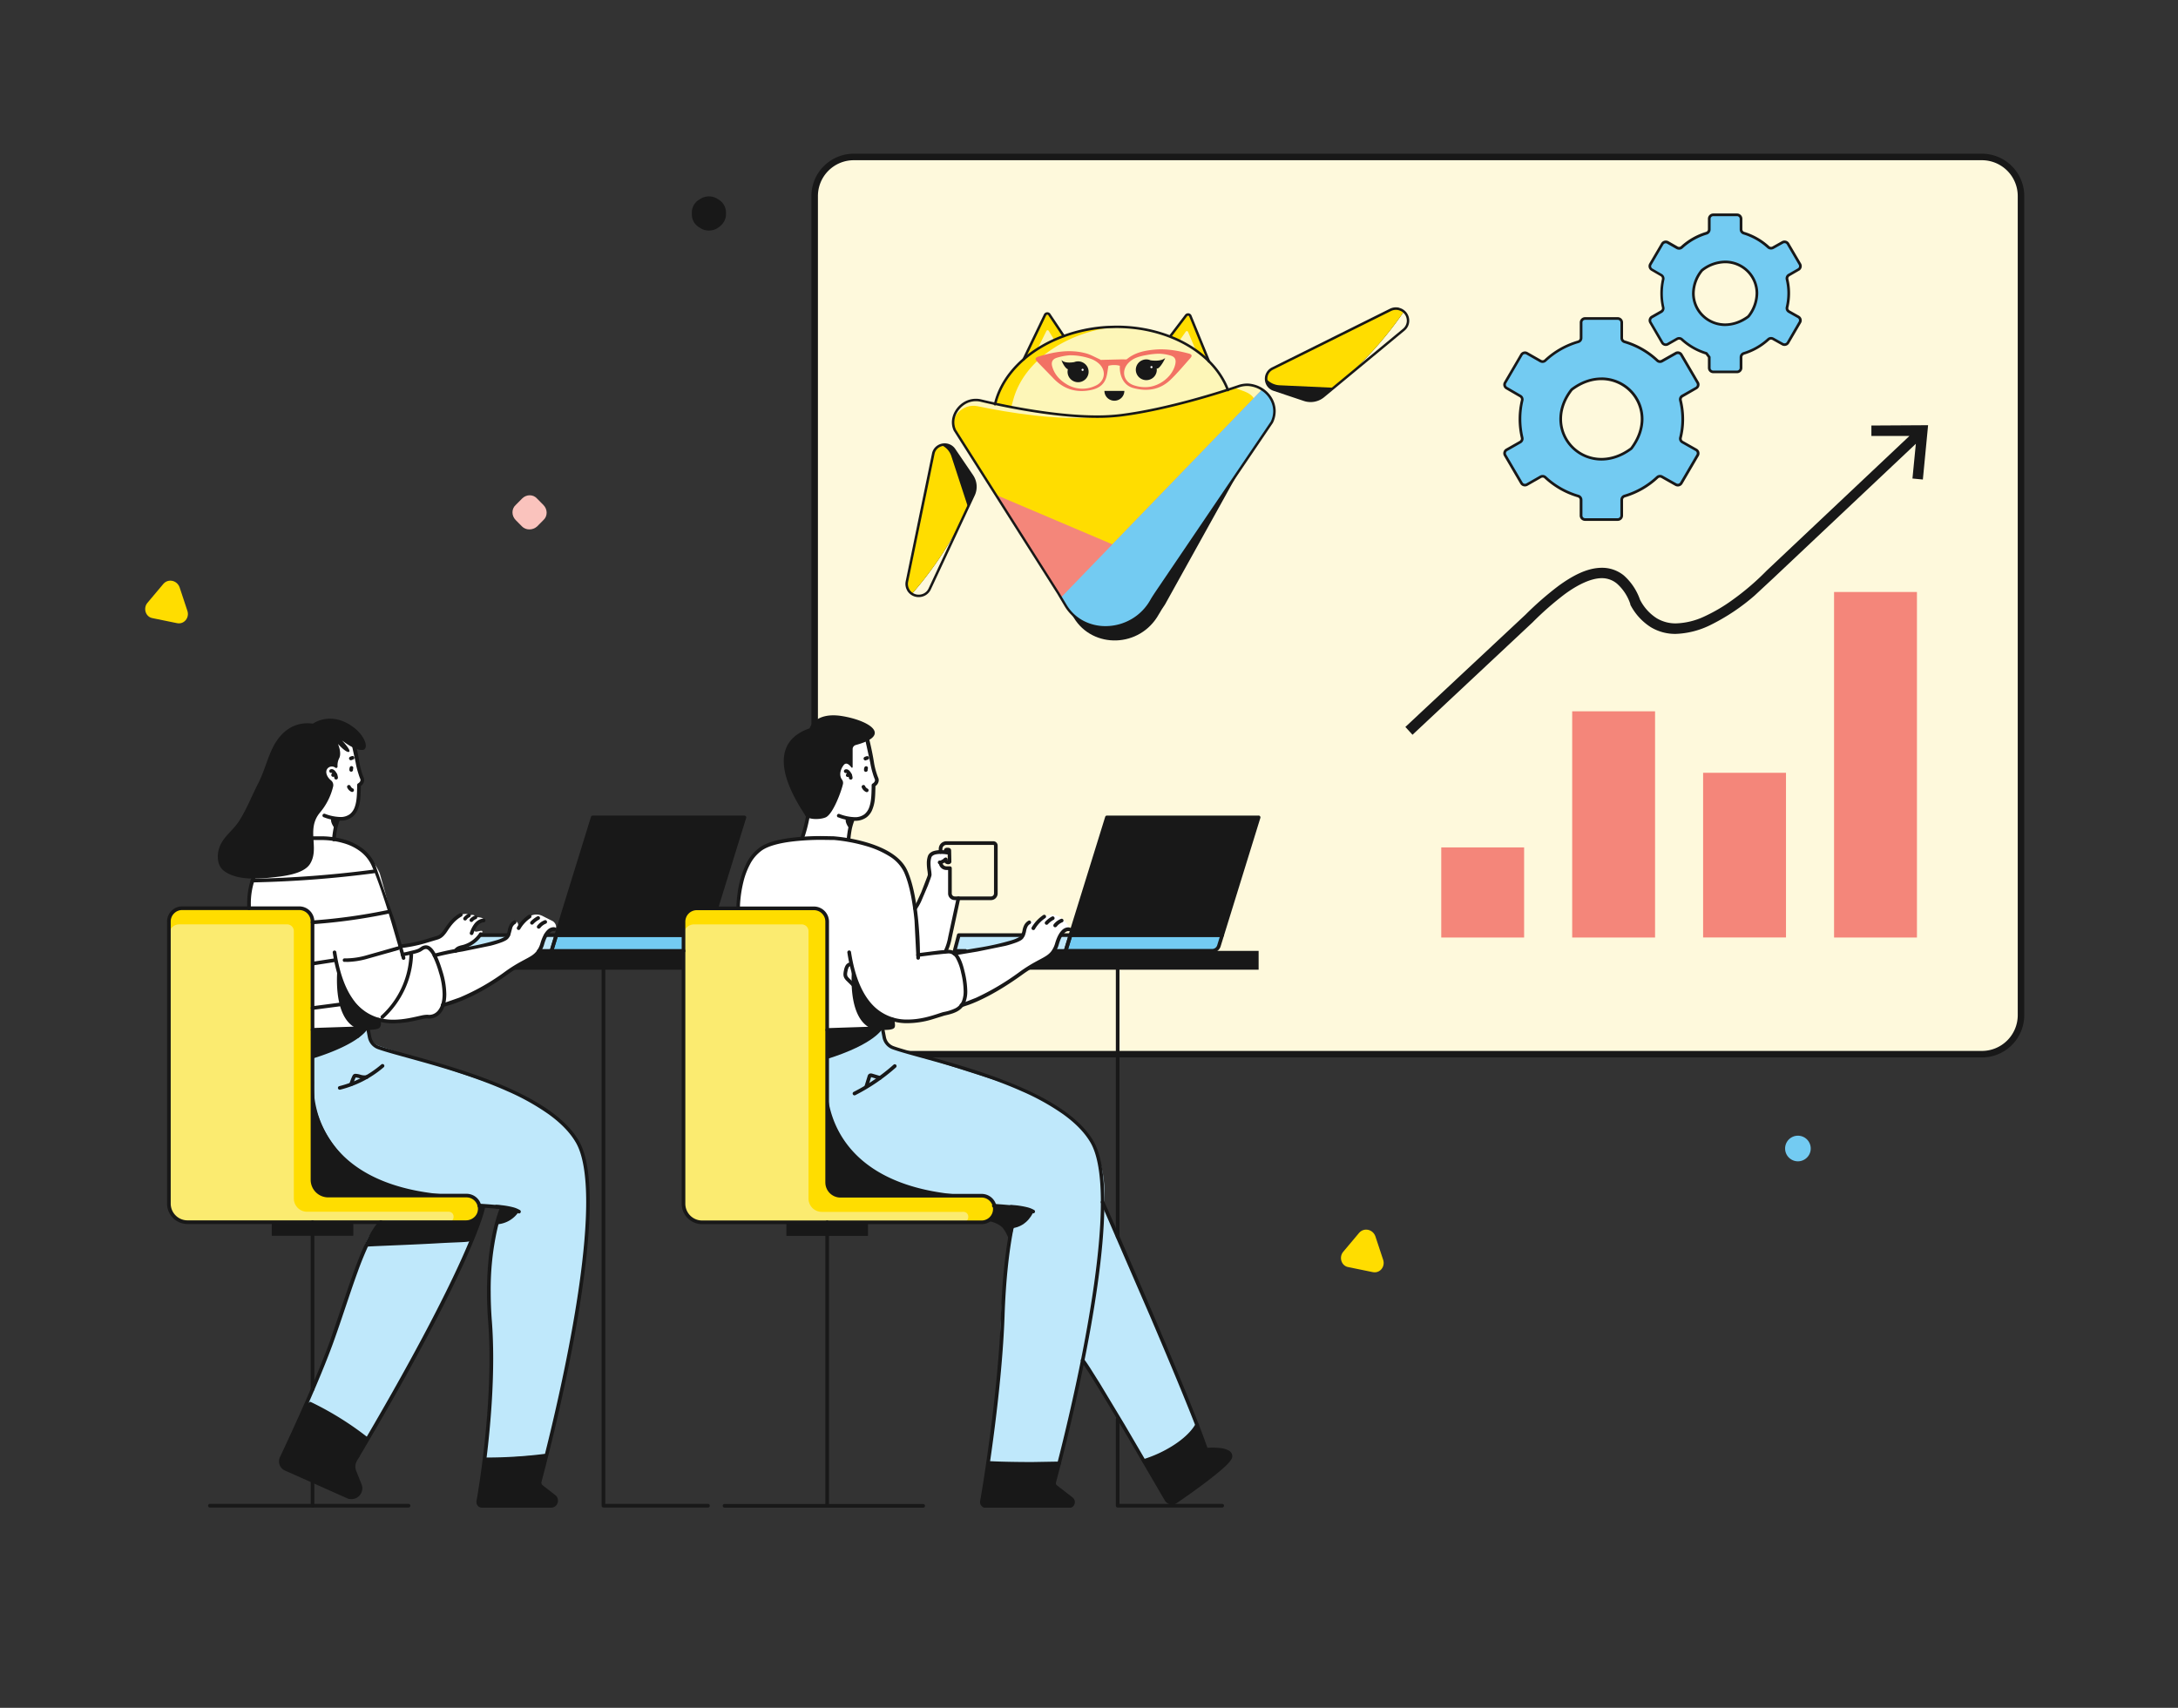 <svg xmlns="http://www.w3.org/2000/svg" width="255" height="200" fill="none" xmlns:v="https://vecta.io/nano"><rect width="100%" height="100%" fill="#333333" stroke="none"/><style><![CDATA[.B{fill:#181818}.C{fill:#fd0}.D{fill:#fff}.E{fill:#73cbf2}.F{fill:#bfe8fb}.G{fill:#fef9dc}.H{fill:#fdf6b8}]]></style><g clip-path="url(#A)"><path d="M232.03 18.381H99.963a4.58 4.58 0 0 0-4.581 4.576v95.922a4.58 4.58 0 0 0 4.581 4.576H232.03a4.58 4.58 0 0 0 4.581-4.576V22.957a4.58 4.58 0 0 0-4.581-4.576z" class="G"/><path d="M99.962 123.836h132.076c1.316 0 2.578-.522 3.509-1.452s1.453-2.19 1.453-3.505V22.957c0-1.315-.523-2.575-1.453-3.505S233.354 18 232.038 18H99.962c-1.316 0-2.578.522-3.509 1.452S95 21.642 95 22.957v95.922a4.95 4.95 0 0 0 1.453 3.505c.931.93 2.193 1.452 3.509 1.452zM95.763 22.957a4.19 4.19 0 0 1 1.23-2.966 4.2 4.2 0 0 1 2.969-1.229h132.076c1.113 0 2.181.442 2.969 1.229s1.23 1.853 1.23 2.966v95.922c0 1.113-.443 2.179-1.23 2.966a4.2 4.2 0 0 1-2.969 1.228H99.962a4.2 4.2 0 0 1-2.969-1.228 4.19 4.19 0 0 1-1.23-2.966V22.957z" class="B"/></g><g clip-path="url(#B)"><g class="D"><path d="M44.467 119.427l-2.541.978-12.966.468.353-16.662a7.04 7.04 0 0 1 2.559-4.577 7.03 7.03 0 0 1 5.011-1.537l1.831.154a6.7 6.7 0 0 1 5.75 4.028l2.585 9.238c.214.788 2.958-.592 2.958-.592l.913.952c1.114 2.82 2.04 6.634-.659 7.18l-1.833.355c-1.269.262-2.577.272-3.849.028-.036-.013-.075-.017-.113-.013zm59.344 1.104l-17.044.428-.242-16.529c.158-3.187 2.566-5.89 5.757-6.134l1.625-.126 4.782.126c2.851.291 4.801 1.284 5.988 2.14a4.47 4.47 0 0 1 1.758 2.675c.368 1.678.924 4.426.819 5.256l.235 3.456 2.547-.346c.954-.334 1.925.064 2.183 1.042l.469 1.14c.336 1.25.564 2.956-.107 4.066-.19.315-.808.642-.99.696-1.497.462-4.215 1.26-5.008 1.158l-2.107-.272c.063.122.096.258.094.395a.85.85 0 0 1-.102.394c-.066.121-.16.223-.274.299a.84.84 0 0 1-.383.136z"/></g><g class="F"><path d="M129.096 140.788l11.054 26.08a12.9 12.9 0 0 1-6.095 4.203l-.06.02-7.236-11.875 2.337-18.428z"/><path d="M124.007 171.365l-8.323-.05 1.307-11.247c.214-3.369 0-11.683 2.063-17.431l-12.14-3.554c-6.073-1.646-10.222-5.609-10.222-11.905v-6.272l6.642-.484.201 1.042c.127.606 1.179 1.258 1.765 1.455l13.754 4.394c7.812 3.16 11.169 7.425 10.051 15.324 0 0-1.895 15.231-2.814 18.997l-2.284 9.731zm-60.078-1.004l-7.196.541.821-11.194c.214-3.368-1.384-12.587 1.242-18.335l-10.801-1.255c-6.071-1.645-11.404-6.937-11.404-13.233v-6.273l5.346.959 1.157-1.166.169.807a1.75 1.75 0 0 0 .405.794c.201.225.459.394.745.49l14.852 4.986c7.801 3.171 10.568 7.747 9.433 15.647l-.642 6.797a80.48 80.48 0 0 1-1.925 11.451l-2.203 8.984z"/></g><path d="M36.591 138.458v-30.542c0-.413-.164-.809-.455-1.1s-.687-.456-1.099-.456H21.329a1.56 1.56 0 0 0-1.1.455c-.145.145-.259.316-.337.505s-.118.391-.118.596v33.033c0 .286.056.57.165.834a2.18 2.18 0 0 0 .472.708c.202.202.442.363.707.472a2.17 2.17 0 0 0 .834.166h32.665a1.55 1.55 0 0 0 1.099-.456c.291-.291.455-.687.456-1.099a1.56 1.56 0 0 0-.455-1.101c-.291-.292-.687-.457-1.099-.457H38.15c-.205 0-.408-.04-.597-.118s-.361-.192-.506-.337a1.56 1.56 0 0 1-.338-.506c-.078-.189-.118-.392-.118-.597z" class="C"/><path d="M52.488 143.129c.761 0 .855-1.147.092-1.224a1.39 1.39 0 0 0-.158 0H35.956c-.412 0-.808-.164-1.099-.455a1.56 1.56 0 0 1-.455-1.1v-31.309c0-.21-.083-.411-.232-.56a.79.79 0 0 0-.559-.231H20.993c-.32 0-.627.127-.853.353s-.353.533-.353.853v31.503c.002.574.231 1.124.636 1.531s.954.636 1.528.639h30.537z" fill="#fbeb70"/><path d="M56.295 109.512l-1.069.923-1.976.856.697.055c1.497-.308 4.439-.755 5.479-1.517l.103-.328-3.233.011z" class="F"/><path d="M87.155 95.724H69.399l-4.268 13.788h17.758l4.266-13.788z" class="B"/><path d="M65.131 109.512l-.571 1.845h17.142c.178 0 .352-.057.496-.163s.249-.255.302-.426l.389-1.256H65.131z" class="E"/><path d="M96.844 138.475v-30.542a1.56 1.56 0 0 0-.456-1.102c-.292-.292-.688-.456-1.101-.456H81.582c-.413 0-.809.164-1.101.456a1.56 1.56 0 0 0-.456 1.102v33.031a2.18 2.18 0 0 0 2.179 2.18h32.663c.412 0 .808-.163 1.1-.455a1.56 1.56 0 0 0 .457-1.1c0-.414-.164-.81-.456-1.102s-.688-.456-1.101-.456H98.401a1.56 1.56 0 0 1-1.101-.455 1.56 1.56 0 0 1-.456-1.101z" class="C"/><path d="M112.75 143.144c.761 0 .855-1.149.092-1.224a1.39 1.39 0 0 0-.158 0H96.217c-.413 0-.809-.164-1.101-.456s-.456-.688-.456-1.102v-31.314a.79.79 0 0 0-.789-.792H81.255a1.21 1.21 0 0 0-.854.353c-.227.227-.354.534-.355.854v31.501a2.18 2.18 0 0 0 .638 1.542c.409.409.963.638 1.541.638h30.525z" fill="#fbeb70"/><g class="F"><path d="M63.918 109.512l-.841 1.845h1.482l.571-1.845h-1.212zm48.342 0l-.488 1.845h2.03l5.346-1.192.618-.642-7.506-.011zm11.914 0l-.744 1.794 1.336.051.571-1.845h-1.163z"/></g><path d="M147.359 95.724h-17.756l-4.266 13.788h17.756l4.266-13.788z" class="B"/><path d="M125.337 109.512l-.571 1.845h17.14c.178 0 .352-.057.496-.163a.84.84 0 0 0 .302-.426l.389-1.256h-17.756z" class="E"/><path d="M42.936 168.512l-7.027-4.244 2.459-5.932 3.926-11.329c.943-2.544.781-2.311 2.84-4.066l10.829.197-2.164 5.179a126.41 126.41 0 0 1-8.411 16.212l-2.453 3.983z" class="F"/><g class="B"><path d="M123.442 173.847c.144.297 1.581 1.1 2.004 1.646s-.154.856-.492.856l-9.439.027c-.083-.003-.164-.024-.237-.062a.62.62 0 0 1-.192-.154.57.57 0 0 1-.111-.219c-.021-.08-.025-.163-.012-.245l.712-4.383 8.323.049-.556 2.485zm17.762-4.132c.144.297 2.271-.101 2.693.445s-.034.785-.516 1.352l-5.773 4.432c-.311.199-.805.013-.988-.306l-2.631-4.547 1.245-.482c1.961-.754 3.667-2.051 4.918-3.741l1.052 2.847zm-76.092 5.769a.69.69 0 0 1-.128.593.68.68 0 0 1-.545.263l-8.049.015a.36.36 0 0 1-.144-.036.35.35 0 0 1-.116-.092.36.36 0 0 1-.08-.279l.684-5.037h1.794c1.208-.001 2.414-.091 3.608-.272l1.794-.269-.701 3.049a.83.83 0 0 0 .297.837l1.587 1.228zm-29.203-11.216s5.173 2.194 7.027 4.244l-1.221 2.17a2.4 2.4 0 0 0-.306 1.087 2.41 2.41 0 0 0 .223 1.106l.505 1.07a.93.93 0 0 1 .085.433c-.007.149-.049.294-.124.423-.141.243-.366.426-.633.512a1.14 1.14 0 0 1-.813-.043l-7.14-3.169c-.642-.304-.751-1.015-.428-1.657l2.825-6.176z"/></g><g class="D"><path d="M99.342 98.322l-5.434-.143 2.046-8.703a4.04 4.04 0 0 1 .778-1.603c.375-.469.851-.849 1.392-1.111a4.03 4.03 0 0 1 3.474-.021l.821 3.826.229.404c.141.25.025.843-.362.974l-.087 1.569c.027.312-.012.625-.115.921a2.19 2.19 0 0 1-.484.791 2.21 2.21 0 0 1-.767.521 2.2 2.2 0 0 1-.914.158h-.062l-.515 2.418zm8.147 13.518l-.374-5.465 1.711-3.897-.065-.704c-.331-1.498.298-1.828.55-1.967l1.638.034-.25.856-.578.281.022.154a.66.66 0 0 0 .25.434c.137.107.311.154.483.133l.338-.041-.073 2.864c-.002.089.014.178.046.262a.66.66 0 0 0 .144.223c.062.064.137.115.219.15a.69.69 0 0 0 .261.054h.391l-1.497 6.182-3.216.447zm16.952-4.181c-.243-.243-.551-.411-.887-.483s-.686-.047-1.008.074c-.427.077-.909.537-1.18.826a.76.76 0 0 0-1.232.304l-.464 1.269a2.87 2.87 0 0 1-1.112.7l-6.828 1.322c.644.763 1.077 1.68 1.256 2.662a5.72 5.72 0 0 1-.238 2.934l-.167.469 3.539-1.477c.928-.387 4.391-2.996 4.391-2.996s2.3-1.168 2.901-1.938c.011 0 .02 0 .018-.024 0-.096.28-.565.446-1.134s.541-1.175 1.125-1.297l.242-.051s.077-.308-.802-1.16zM42.228 90.738l.139.362a.7.7 0 0 1-.203.792l-.398 2.568a1.57 1.57 0 0 1-1.467 1.329l-.725.214-.483 2.305-2.119-.088a1.3 1.3 0 0 1-1.223-1.528l1.542-8.547c.084-.462.34-.876.717-1.156a1.85 1.85 0 0 1 1.313-.355l2.205.248.704 3.856zm9.764 26.497s.096-2.906-.738-4.581l-.378-.76 7.397-1.558c1.497-.584 1.166-1.07 1.416-1.712l.554-.642c.101-.203.492 0 .428.537l1.101-1.025a1.57 1.57 0 0 1 .851-.385c.316-.039.636.022.918.171l1.138.576c.387.197.595.798.265.939a1.02 1.02 0 0 0-1.02.694l-.618 1.605a5.99 5.99 0 0 1-2.186 1.763l-.631.312-4.561 3.031a10.04 10.04 0 0 1-2.329 1.01l-1.758.507.152-.482z"/><path d="M53.942 107.122s.855-.272 1.011.105c0 0 .526-.287.77.181 0 0 1.041-.021.89.381 0 0-.992.24-1.163.916 0 0 .019.396.274.405s1.144-.405.56.336-1.283 1.354-2.074 1.431-.855.497-.855.497l-2.485.522s-.674-1.19-1.097-.978l-.802.409-1.854.458-.334-.959s4.176-.546 4.822-1.224 1.307-1.937 2.337-2.48z"/></g><g class="B"><path d="M59.502 109.298h-3.208c-.057 0-.111.023-.151.063s-.063.094-.063.151.023.111.063.151a.21.21 0 0 0 .151.063h3.208a.21.21 0 0 0 .151-.063c.04-.04.063-.094.063-.151s-.023-.111-.063-.151-.095-.063-.151-.063zm3.576 2.273h1.482c.047.002.094-.012.132-.039s.067-.066.081-.111l.571-1.847c.01-.032.012-.065.006-.098s-.019-.063-.038-.09-.046-.05-.076-.065-.063-.023-.097-.023h-1.221c-.057 0-.111.023-.151.063s-.063.094-.063.151.023.111.063.151a.21.21 0 0 0 .151.063h.93l-.428 1.417h-1.326c-.057 0-.111.022-.151.062s-.063.095-.063.152.023.111.063.151.094.063.151.063h-.017z"/><path d="M84.063 106.439l3.297-10.651c.01-.032.012-.066.007-.099s-.019-.064-.039-.091-.046-.049-.076-.065-.063-.023-.097-.023H69.406c-.047-.002-.094.011-.133.038s-.067.066-.081.111l-4.266 13.788c-.01.032-.013.066-.007.099s.018.064.038.091.046.05.076.065.063.023.096.023h14.813a.21.21 0 0 0 .151-.063c.04-.04.063-.094.063-.151s-.023-.111-.063-.151-.094-.063-.151-.063h-14.52l4.132-13.36h17.322l-3.208 10.375c-.015.053-.008.111.019.159s.071.086.124.102.111.012.16-.014.087-.068.105-.121h-.013z"/><path d="M79.944 109.298H65.131c-.045 0-.09.015-.126.042s-.064.065-.077.108l-.571 1.847c-.01.032-.012.066-.007.099s.019.064.039.091a.21.21 0 0 0 .075.063c.03.015.063.023.096.023h15.472c.057 0 .111-.023.151-.063s.063-.094.063-.151-.023-.111-.063-.152a.21.21 0 0 0-.151-.062H64.849l.428-1.417h14.655a.21.21 0 0 0 .151-.063c.04-.04.063-.094.063-.151s-.023-.111-.063-.151-.095-.063-.151-.063h.013zm-42.04-13.593c.614.243 1.265.379 1.925.4a2.21 2.21 0 0 0 1.411-.428 2.06 2.06 0 0 0 .59-.755 4.16 4.16 0 0 0 .353-1.387c.049-.469.051-.922.064-1.284v-.113-.16-.043h-.214l.109.186a1.11 1.11 0 0 0 .344-.317c.091-.129.147-.291.15-.454 0-.104-.023-.207-.066-.302a5.59 5.59 0 0 1-.201-.556 8.62 8.62 0 0 1-.295-1.239c-.201-1.284-.53-2.677-.855-3.876-.015-.055-.05-.101-.099-.13s-.107-.036-.162-.022-.101.05-.13.099-.036.107-.022.162l.838 3.833a8.94 8.94 0 0 0 .323 1.295c.06.206.132.408.214.606.018.039.028.081.028.124a.37.37 0 0 1-.075.214.68.68 0 0 1-.214.188.21.21 0 0 0-.077.077c-.018.032-.029.068-.029.105v.049.16.098c-.019.642-.019 1.543-.27 2.245-.105.334-.304.631-.573.856a1.79 1.79 0 0 1-1.148.342 5.37 5.37 0 0 1-1.783-.374.21.21 0 0 0-.163.008c-.051.025-.091.067-.11.121a.21.21 0 0 0 .008.163c.025.051.068.091.121.11l.011-.002zm9.257 16.29l.825-.172.671-.169a3.43 3.43 0 0 0 .548-.194c.128-.065.235-.152.348-.214a.62.62 0 0 1 .31-.11c.088.004.173.034.244.086.244.2.437.455.562.745.3.618.541 1.263.723 1.926.263.816.407 1.667.428 2.525 0 .901-.214 1.513-.515 1.892a1.31 1.31 0 0 1-1.041.541c-.059 0-.117-.004-.175-.013a.83.83 0 0 0-.122 0c-.221.011-.441.042-.657.094-.778.165-1.959.484-3.246.484a6.27 6.27 0 0 1-1.997-.304c-1.146-.395-2.129-1.159-2.795-2.172-.828-1.19-1.51-2.932-1.895-5.446-.009-.056-.04-.106-.085-.139s-.103-.047-.158-.039-.106.04-.139.085-.047.103-.038.159c.522 3.409 1.589 5.485 2.893 6.711a5.65 5.65 0 0 0 2.081 1.246 6.66 6.66 0 0 0 2.138.327c.819-.013 1.635-.111 2.434-.293l.9-.199a3.31 3.31 0 0 1 .569-.086h.062a1.69 1.69 0 0 0 .235.017 1.74 1.74 0 0 0 .772-.191c.239-.122.447-.299.607-.515.37-.477.605-1.188.605-2.155a9.34 9.34 0 0 0-.449-2.664c-.355-1.192-.68-1.926-.988-2.393a1.86 1.86 0 0 0-.468-.503.88.88 0 0 0-.483-.158 1.04 1.04 0 0 0-.53.169l-.319.214c-.154.068-.312.124-.475.167l-.958.231-.357.073-.141.028a.21.21 0 0 0-.137.089c-.032.046-.044.103-.035.159s.042.105.089.137.104.044.159.034v-.01z"/><path d="M50.936 112.099l.051-.015c.239-.066 1.337-.357 3.195-.665l3.274-.672a11.78 11.78 0 0 0 1.3-.405c.16-.06.315-.132.464-.214a1.06 1.06 0 0 0 .316-.256 1.51 1.51 0 0 0 .25-.51l.188-.702c.065-.204.205-.377.391-.483.046-.03.08-.076.093-.13s.005-.11-.023-.158a.21.21 0 0 0-.126-.098c-.053-.016-.11-.01-.159.015-.189.108-.346.263-.458.45a2.64 2.64 0 0 0-.257.757 1.51 1.51 0 0 1-.235.597.77.77 0 0 1-.195.148 4.57 4.57 0 0 1-.819.334c-1.337.392-2.699.694-4.076.905-1.11.173-2.21.404-3.295.694a.21.21 0 0 0-.128.102c-.027.05-.034.108-.018.163s.053.1.102.128a.21.21 0 0 0 .163.017l-.002-.002zm1.107 5.695l-.195-.066.124.162c.032-.025.057-.058.071-.096l-.195-.066.124.162-.083-.109.051.128.032-.019-.083-.109.051.128.062-.019.823-.24c1.217-.391 3.55-1.316 6.618-3.531 1.268-.915 2.151-1.284 2.829-1.692a3.19 3.19 0 0 0 .87-.715 3.27 3.27 0 0 0 .577-1.168c.214-.732.473-1.118.678-1.312a.64.64 0 0 1 .428-.214h.043l.023-.099-.03.097.023-.099-.03.096a.21.21 0 0 0 .163-.013c.05-.026.089-.071.106-.126s.012-.113-.014-.163-.071-.089-.125-.106a.59.59 0 0 0-.173-.024 1.07 1.07 0 0 0-.727.332c-.278.265-.558.719-.793 1.498a2.86 2.86 0 0 1-.498 1.021c-.154.183-.334.343-.535.475-.642.428-1.623.8-3.084 1.853a25.85 25.85 0 0 1-5.391 3.069l-1.482.518-.396.111-.115.034-.051.019-.043.026c-.036.027-.063.065-.077.107-.016.053-.011.11.014.16s.069.087.121.105a.21.21 0 0 0 .16-.009c.05-.023.089-.065.109-.117l.017.011zm-9.172 2.651l.201 1.043a1.83 1.83 0 0 0 1.172 1.376c.979.351 2.669.794 4.728 1.369 3.084.856 6.991 2.016 10.478 3.578a27.32 27.32 0 0 1 4.756 2.656c1.379.993 2.496 2.097 3.208 3.317.855 1.462 1.219 3.955 1.217 6.985 0 5.583-1.206 12.996-2.515 19.38a240.75 240.75 0 0 1-3.118 13.242c-.019.07-.028.142-.028.214a.83.83 0 0 0 .319.642l1.467 1.141c.048.036.088.083.115.136a.39.39 0 0 1 .041.174.43.43 0 0 1-.111.283c-.037.04-.082.071-.132.093s-.104.032-.159.031h-8.088c-.057 0-.111-.023-.151-.063s-.063-.095-.063-.151v-.02c.391-2.14 1.533-9.503 1.535-16.796 0-1.473-.047-2.941-.156-4.364a44.78 44.78 0 0 1-.135-3.424 32.15 32.15 0 0 1 .774-7.368 17.22 17.22 0 0 1 .53-1.838c.07-.214.13-.355.171-.456l.049-.111v-.028c.016-.031.024-.064.024-.099s-.008-.068-.024-.098a.22.22 0 0 0-.068-.073.21.21 0 0 0-.094-.034c-.905-.094-1.801-.167-2.697-.214a.21.21 0 0 0-.154.053c-.042.037-.068.09-.072.146-.002.028.002.056.01.083a.21.21 0 0 0 .108.124c.025.013.053.02.081.022a84.32 84.32 0 0 1 2.68.214l.021-.214-.193-.09c-.013.024-1.58 3.373-1.58 9.99a45.56 45.56 0 0 0 .135 3.458 56.54 56.54 0 0 1 .156 4.331c0 7.251-1.14 14.593-1.527 16.72a.55.55 0 0 0 0 .116c0 .17.068.333.188.454a.64.64 0 0 0 .454.188h8.086a.81.81 0 0 0 .33-.067.82.82 0 0 0 .275-.194.86.86 0 0 0 .214-.574c-.002-.124-.032-.246-.087-.358s-.135-.208-.234-.284l-1.467-1.141a.4.4 0 0 1-.113-.139c-.027-.055-.041-.115-.041-.175a.41.41 0 0 1 .013-.105 236.76 236.76 0 0 0 3.124-13.268c1.309-6.396 2.521-13.824 2.521-19.474 0-3.065-.349-5.603-1.283-7.201-1.001-1.712-2.731-3.176-4.814-4.424-3.124-1.872-7.057-3.282-10.562-4.357-1.754-.537-3.402-.99-4.792-1.373s-2.521-.698-3.227-.953a1.4 1.4 0 0 1-.588-.409 1.41 1.41 0 0 1-.31-.646l-.199-1.042c-.011-.056-.043-.104-.09-.136a.21.21 0 0 0-.16-.033.22.22 0 0 0-.078.031c-.024.015-.044.035-.06.059a.21.21 0 0 0-.033.16l.021-.015z"/><path d="M56.166 141.683l-.214-.015a1.28 1.28 0 0 1-.133.487 1.29 1.29 0 0 1-.311.399c-.263.232-.601.359-.952.359H21.951a1.94 1.94 0 0 1-.751-.149 1.97 1.97 0 0 1-1.063-1.063 1.96 1.96 0 0 1-.149-.752v-33.033a1.33 1.33 0 0 1 .102-.514 1.32 1.32 0 0 1 .292-.434c.125-.124.272-.225.434-.292a1.31 1.31 0 0 1 .513-.102h13.707a1.34 1.34 0 0 1 .943.389c.125.125.224.273.292.436s.102.338.102.514v30.252c0 .546.217 1.07.603 1.457a2.06 2.06 0 0 0 1.456.603h16.184a1.34 1.34 0 0 1 .949.394 1.35 1.35 0 0 1 .393.952v.097l.214.015.214.013v-.125a1.77 1.77 0 0 0-.134-.677 1.76 1.76 0 0 0-.383-.574c-.331-.332-.78-.518-1.249-.518H38.436c-.214 0-.427-.042-.625-.124a1.63 1.63 0 0 1-.53-.354 1.62 1.62 0 0 1-.353-.53 1.63 1.63 0 0 1-.124-.625v-30.253a1.77 1.77 0 0 0-1.769-1.77H21.329a1.77 1.77 0 0 0-1.769 1.77v33.033a2.4 2.4 0 0 0 .181.916c.12.291.296.554.518.777a2.39 2.39 0 0 0 .776.519c.29.12.601.182.916.182h32.605c.455 0 .894-.166 1.236-.466a1.74 1.74 0 0 0 .588-1.177l-.214-.017zm1.951-.156h.075a10.51 10.51 0 0 1 1.106.119 3.99 3.99 0 0 1 1.334.416c.024.018.052.032.081.039s.061.008.091.003.058-.018.083-.036.046-.04.061-.067.025-.055.028-.086 0-.061-.01-.09a.22.22 0 0 0-.047-.078c-.021-.022-.046-.04-.075-.051a3.13 3.13 0 0 0-.817-.328 9.54 9.54 0 0 0-1.91-.272c-.057-.001-.112.02-.153.059s-.066.092-.067.149.019.112.058.153.093.066.149.067l.011.003zm-21.74 31.99v2.603h-11.8c-.057 0-.111.022-.151.062s-.063.095-.063.152.023.111.063.151.095.063.151.063h12.014c.028-.001.056-.006.082-.017s.05-.027.069-.048c.039-.039.062-.093.062-.149v-2.817c0-.056-.023-.111-.063-.151s-.094-.063-.151-.063-.111.023-.151.063-.063.095-.063.151z"/><path d="M36.377 143.129v19.566c0 .057.023.112.063.152s.095.062.151.062.111-.022.151-.062.063-.095.063-.152v-19.566c0-.056-.023-.111-.063-.151s-.094-.063-.151-.063-.111.023-.151.063-.063.095-.063.151zm.214 33.416h11.242c.057 0 .111-.022.151-.062s.063-.095.063-.152-.023-.111-.063-.151-.094-.063-.151-.063H36.591c-.057 0-.111.023-.151.063s-.063.095-.063.151.023.112.063.152.095.062.151.062z"/><path d="M56.365 141.28c-.021.135-1.157 6.32-14.954 29.569a1.77 1.77 0 0 0-.25.911c0 .226.043.45.126.66l.624 1.56a.85.85 0 0 1 .064.321.84.84 0 0 1-.067.321.83.83 0 0 1-.185.271.84.84 0 0 1-.592.251.89.89 0 0 1-.349-.075l-7.271-3.244a.74.74 0 0 1-.428-.672.71.71 0 0 1 .071-.313c1.103-2.335 4.136-8.842 5.857-13.587.981-2.705 1.914-5.703 2.855-8.277.416-1.173.891-2.323 1.422-3.448.479-.982.969-1.765 1.452-2.251.02-.02.036-.044.047-.07s.017-.054.017-.082-.006-.056-.017-.082-.027-.05-.047-.07c-.04-.04-.094-.062-.151-.062s-.111.022-.151.062c-.541.546-1.041 1.361-1.531 2.354-.736 1.498-1.441 3.435-2.149 5.496l-2.139 6.272c-1.711 4.708-4.741 11.22-5.842 13.548a1.14 1.14 0 0 0-.111.497 1.16 1.16 0 0 0 .689 1.07l7.271 3.244a1.28 1.28 0 0 0 1.42-.262c.238-.238.373-.559.377-.896a1.27 1.27 0 0 0-.094-.479l-.624-1.562c-.063-.159-.096-.328-.096-.499a1.35 1.35 0 0 1 .19-.693c14.028-23.643 14.999-29.667 15.01-29.723s-.005-.114-.039-.161-.085-.077-.142-.086-.115.005-.161.039a.22.22 0 0 0-.086.142l-.015.006zm14.074-27.715v62.767c.001.056.024.11.064.149s.093.064.15.065h12.236c.057 0 .111-.023.151-.063s.063-.095.063-.151-.023-.112-.063-.152-.094-.062-.151-.062H70.866v-62.553c0-.056-.023-.111-.063-.151s-.094-.063-.151-.063-.111.023-.151.063-.063.095-.063.151zm53.106-1.994h1.221c.045 0 .089-.015.126-.042a.22.22 0 0 0 .077-.108l.571-1.847c.01-.032.012-.065.006-.098s-.018-.063-.038-.09a.21.21 0 0 0-.075-.064c-.03-.016-.063-.024-.096-.024h-1.039c-.057 0-.112.023-.152.063s-.062.094-.062.151.022.111.062.151.095.063.152.063h.744l-.439 1.417h-1.069c-.057 0-.111.022-.151.062s-.063.095-.063.152.023.111.063.151.094.063.151.063h.011zm-3.781-2.273h-7.504a.21.21 0 0 0-.134.042.22.22 0 0 0-.08.116l-.487 1.847c-.008.032-.009.065-.003.096s.02.062.039.088a.2.2 0 0 0 .076.062.21.21 0 0 0 .095.022h1.26c.057 0 .111-.023.151-.063s.063-.094.063-.151-.023-.111-.063-.152-.094-.062-.151-.062h-.984l.377-1.417h7.345a.21.21 0 0 0 .151-.063c.04-.04.063-.094.063-.151s-.023-.111-.063-.151-.094-.063-.151-.063z"/><path d="M147.359 95.724v-.214H129.61c-.048-.002-.094.011-.133.038a.21.21 0 0 0-.081.111l-4.277 13.788c-.011.033-.013.068-.007.102s.02.066.041.093.049.049.08.064.065.021.1.019h17.749c.047.002.094-.012.133-.039s.067-.067.081-.113l4.266-13.786c.01-.033.013-.068.007-.102s-.02-.066-.041-.093-.049-.049-.08-.064-.065-.021-.1-.02v.214l-.203-.064-4.221 13.638h-17.298l4.135-13.36h17.598v-.214l-.203-.064.203.064z"/><path d="M125.337 109.512l-.214-.064-.571 1.847c-.01.032-.012.067-.005.101a.22.22 0 0 0 .041.092.21.21 0 0 0 .079.063c.031.014.065.021.099.02h17.14c.224 0 .442-.072.622-.205a1.05 1.05 0 0 0 .381-.534l.389-1.258c.01-.032.012-.065.006-.098s-.019-.063-.038-.09-.046-.05-.076-.065a.22.22 0 0 0-.097-.023h-17.75a.21.21 0 0 0-.213.15l.213.064v.214h17.465l-.301.98c-.041.125-.121.234-.228.311a.62.62 0 0 1-.367.117h-16.851l.486-1.568-.204-.062-.006.008zm-27.186-13.79a5.81 5.81 0 0 0 1.924.4c.506.023 1.004-.128 1.412-.428.251-.204.453-.462.59-.755.194-.439.314-.908.353-1.387.049-.469.051-.922.064-1.284v-.317h-.214l.109.184a1.06 1.06 0 0 0 .344-.315.81.81 0 0 0 .148-.456.72.72 0 0 0-.066-.3c-.054-.122-.129-.336-.199-.556a8.53 8.53 0 0 1-.295-1.241c-.201-1.284-.531-2.675-.856-3.876a.21.21 0 0 0-.035-.078c-.017-.024-.039-.043-.063-.058s-.052-.024-.081-.028a.22.22 0 0 0-.161.043.23.23 0 0 0-.055.065c-.014.025-.023.053-.026.081s0 .057.009.085l.838 3.833a9.37 9.37 0 0 0 .31 1.301c.06.206.132.408.214.606.019.038.028.08.028.122-.002.077-.027.152-.073.214a.64.64 0 0 1-.214.19c-.032.019-.058.045-.076.077s-.028.068-.029.105v.308c-.021.642-.019 1.543-.269 2.243a1.83 1.83 0 0 1-.573.856 1.8 1.8 0 0 1-1.149.342 5.36 5.36 0 0 1-1.785-.375.21.21 0 0 0-.163.008c-.051.025-.091.068-.11.121s-.017.112.007.164.067.091.121.11l.021-.006zm9.368 16.33l.377-.049 1.362-.173 1.133-.12.642-.054a.92.92 0 0 1 .367.067 1.17 1.17 0 0 1 .552.548 5.9 5.9 0 0 1 .569 1.609 9.95 9.95 0 0 1 .302 2.185c.011.388-.051.775-.182 1.14a1.63 1.63 0 0 1-.806.882c-.43.201-.885.345-1.352.428-.152.034-.357.103-.624.193-.796.263-2.122.689-3.561.687a5.48 5.48 0 0 1-2.112-.358 5.49 5.49 0 0 1-1.814-1.14c-1.206-1.15-2.235-3.123-2.737-6.408-.004-.028-.014-.055-.029-.079s-.034-.046-.057-.062-.049-.03-.076-.036a.2.2 0 0 0-.084-.004c-.028.004-.055.013-.079.028a.22.22 0 0 0-.102.218c.511 3.344 1.567 5.416 2.866 6.653 1.138 1.075 2.656 1.656 4.221 1.616.92-.013 1.834-.15 2.718-.407l.977-.302.582-.182c.699-.156 1.358-.316 1.865-.734a2.04 2.04 0 0 0 .598-.834 3.51 3.51 0 0 0 .214-1.299 10.21 10.21 0 0 0-.314-2.281c-.246-1.058-.524-1.683-.856-2.066a1.31 1.31 0 0 0-.47-.368c-.183-.084-.382-.126-.584-.122-.248 0-.472.045-.659.054-.145 0-.391.032-.688.066l-2.22.281a.2.2 0 0 0-.079.027c-.025.014-.046.033-.064.056a.22.22 0 0 0-.037.075c-.008.027-.009.056-.005.084s.013.056.028.08.033.046.055.063.048.03.076.037a.24.24 0 0 0 .084.006l.004-.005z"/><path d="M111.766 111.885l.535-.092 2.138-.357 3.274-.67a12.08 12.08 0 0 0 1.301-.404 3.79 3.79 0 0 0 .462-.214c.121-.065.229-.152.318-.257.181-.271.3-.579.349-.901.031-.159.083-.314.154-.46s.186-.257.325-.334c.046-.03.08-.076.093-.13s.005-.11-.023-.158a.21.21 0 0 0-.284-.082c-.206.118-.374.293-.486.503a2.28 2.28 0 0 0-.194.562 1.85 1.85 0 0 1-.27.739.68.68 0 0 1-.194.147c-.261.138-.534.25-.817.334a31.22 31.22 0 0 1-4.076.905l-2.671.45c-.028.005-.055.015-.079.03a.21.21 0 0 0-.096.136c-.006.027-.007.056-.002.084s.015.055.03.079.035.045.058.062.049.028.077.035.057.007.085.002l-.007-.009zm1.018 5.924l-.194-.066.134.156c.028-.025.048-.056.06-.09l-.194-.066.134.156-.098-.114.062.137c.014-.005.026-.013.036-.023l-.098-.114.062.137.049-.017.712-.239c1.07-.394 3.182-1.319 6.249-3.531 1.268-.914 2.151-1.285 2.829-1.691a3.19 3.19 0 0 0 .87-.715c.269-.347.465-.744.578-1.168.214-.734.472-1.117.678-1.312.109-.124.263-.201.427-.214h.043l.024-.094-.03.092.023-.094-.03.092c.028.011.057.016.087.016s.059-.008.085-.02.051-.031.071-.053.034-.048.043-.077.012-.058.009-.087-.013-.058-.028-.084-.034-.048-.058-.066a.2.2 0 0 0-.08-.036.55.55 0 0 0-.171-.024 1.07 1.07 0 0 0-.728.33c-.28.268-.56.721-.793 1.498a2.89 2.89 0 0 1-.498 1.021 2.44 2.44 0 0 1-.535.473c-.641.428-1.623.802-3.083 1.855-1.61 1.196-3.336 2.225-5.154 3.071l-1.317.518-.34.111-.101.034-.051.024-.041.028c-.03.027-.053.06-.066.098-.018.054-.014.113.011.164s.07.09.124.108.112.014.163-.011.09-.07.108-.124l.017.011zm-9.657 2.651l.199 1.045a1.82 1.82 0 0 0 .405.842c.206.241.471.424.769.532.977.353 2.669.796 4.726 1.369 3.086.856 6.99 2.018 10.478 3.58a27.41 27.41 0 0 1 4.763 2.656c1.379.993 2.495 2.097 3.207 3.317.856 1.462 1.217 3.955 1.215 6.983 0 5.643-1.23 13.15-2.553 19.579s-2.738 11.77-3.101 13.133c-.017.059-.024.119-.024.18 0 .105.024.209.071.304a.69.69 0 0 0 .197.242l1.849 1.44c.034.024.06.057.078.094s.027.078.025.12c-.001.069-.026.136-.073.188-.024.026-.054.047-.087.061a.25.25 0 0 1-.105.018h-9.722c-.035.001-.069-.006-.102-.019s-.061-.033-.086-.058a.27.27 0 0 1-.077-.184v-.047c.492-2.754 2.151-13.386 2.436-21.749.15-4.436.562-7.593.934-9.63.186-1.023.362-1.767.492-2.255.064-.244.118-.428.154-.542.019-.06.032-.102.043-.13l.011-.032c.011-.031.015-.063.011-.096a.21.21 0 0 0-.031-.091c-.018-.028-.041-.05-.068-.067a.21.21 0 0 0-.092-.031 69.02 69.02 0 0 0-2.697-.225.22.22 0 0 0-.155.053c-.043.038-.069.091-.072.147s.015.113.053.156a.21.21 0 0 0 .147.072 68.38 68.38 0 0 1 2.681.225l.022-.214-.201-.071c0 .022-1.358 3.825-1.662 12.736-.282 8.32-1.94 18.954-2.429 21.686a.58.58 0 0 0-.013.124c.001.182.073.357.201.486.063.067.14.121.224.157a.69.69 0 0 0 .268.057h9.717a.67.67 0 0 0 .276-.053c.088-.037.166-.091.231-.161a.71.71 0 0 0 .186-.477c0-.105-.024-.208-.071-.302a.67.67 0 0 0-.196-.239l-1.852-1.441a.27.27 0 0 1-.101-.214c-.003-.022-.003-.045 0-.068a239.59 239.59 0 0 0 3.107-13.159c1.326-6.441 2.566-13.964 2.566-19.664 0-3.065-.35-5.603-1.283-7.199-1-1.712-2.728-3.176-4.811-4.426-3.124-1.872-7.057-3.281-10.562-4.357-1.754-.537-3.404-.989-4.794-1.374s-2.52-.698-3.225-.952a1.4 1.4 0 0 1-.589-.407c-.158-.185-.264-.408-.309-.646l-.201-1.042c-.006-.028-.016-.055-.032-.079s-.035-.045-.059-.061-.05-.028-.078-.034a.22.22 0 0 0-.085-.001.21.21 0 0 0-.139.091c-.016.024-.028.05-.034.078a.22.22 0 0 0-.001.085l.03-.039z"/><path d="M96.844 138.475h.214v-30.542a1.77 1.77 0 0 0-1.771-1.772H81.582a1.77 1.77 0 0 0-1.771 1.772v33.031c0 .635.252 1.244.701 1.693a2.39 2.39 0 0 0 1.692.701h32.663a1.76 1.76 0 0 0 .696-.116c.222-.086.424-.215.595-.38a1.77 1.77 0 0 0 .4-.582c.093-.219.141-.455.141-.692a1.78 1.78 0 0 0-.141-.693 1.77 1.77 0 0 0-.4-.582c-.171-.165-.373-.294-.595-.38a1.76 1.76 0 0 0-.696-.116H98.401a1.34 1.34 0 0 1-.948-.393c-.251-.251-.393-.593-.393-.949h-.428a1.77 1.77 0 0 0 1.769 1.77h16.466a1.33 1.33 0 0 1 .53.086 1.35 1.35 0 0 1 .454.287c.13.126.234.276.305.443a1.34 1.34 0 0 1 .107.527c0 .181-.036.36-.107.526s-.175.317-.305.443a1.35 1.35 0 0 1-.454.287 1.33 1.33 0 0 1-.53.086H82.204a1.94 1.94 0 0 1-.752-.149c-.238-.099-.455-.243-.638-.426s-.327-.4-.426-.638-.149-.495-.149-.753v-33.031c0-.357.142-.698.393-.95a1.34 1.34 0 0 1 .95-.394h13.705a1.34 1.34 0 0 1 1.343 1.344v30.542h.214zm21.526 3.069h.072c.372.02.741.06 1.108.119.466.06.917.2 1.335.416.047.019.1.021.149.005a.22.22 0 0 0 .117-.095c.026-.045.035-.097.025-.148s-.037-.096-.078-.128a3.2 3.2 0 0 0-.816-.33 9.84 9.84 0 0 0-1.908-.272c-.057 0-.111.023-.151.063s-.063.095-.063.151.023.112.063.152.094.062.151.062l-.004.005z"/><path d="M96.63 143.144v32.988h-11.8c-.057 0-.111.023-.151.063s-.063.095-.063.151.022.112.063.152.095.062.151.062h12.014a.21.21 0 0 0 .15-.062c.02-.019.036-.043.047-.069s.017-.054.017-.083v-33.202c0-.056-.023-.111-.063-.151s-.094-.063-.151-.063-.111.023-.151.063-.063.095-.063.151z"/><path d="M96.844 176.56h11.24c.057 0 .111-.022.151-.062s.063-.095.063-.152-.023-.111-.063-.151-.094-.063-.151-.063h-11.24c-.057 0-.111.023-.151.063s-.063.095-.063.151.023.112.063.152.094.062.151.062zm-10.217-70.2v-.056a14.37 14.37 0 0 1 .402-2.996 8.85 8.85 0 0 1 .791-2.11c.337-.653.827-1.216 1.428-1.639.757-.507 2.034-.82 3.353-.991a29.07 29.07 0 0 1 3.648-.214l.954.013h.265.092l.011-.214-.015.214h.075c1.319.117 2.623.368 3.892.747a10.63 10.63 0 0 1 2.583 1.147c.747.44 1.349 1.089 1.733 1.866.675 1.498 1.043 3.704 1.231 5.654l.214 4.209v.186c0 .057.023.112.063.152s.094.062.151.062.111-.022.151-.062.063-.095.063-.152v-.192a45.05 45.05 0 0 0-.214-4.25c-.197-1.973-.556-4.197-1.268-5.778-.409-.914-1.168-1.614-2.055-2.155-1.335-.809-2.977-1.271-4.277-1.534-.76-.154-1.528-.264-2.301-.33l-1.332-.026c-1.238-.007-2.475.065-3.704.214-1.349.178-2.665.484-3.535 1.07a5.05 5.05 0 0 0-1.642 1.926 11.12 11.12 0 0 0-1.024 3.456 13.65 13.65 0 0 0-.145 1.759c0 .057.023.112.063.152s.094.062.151.062.111-.022.151-.062.063-.095.063-.152l-.015.024zm44.016 59.826v10.145c0 .057.022.112.062.152s.095.062.151.062h12.237c.056 0 .111-.022.151-.062s.063-.095.063-.152-.023-.111-.063-.151-.095-.063-.151-.063H131.07v-9.931c0-.057-.022-.112-.062-.152s-.095-.062-.152-.062-.111.022-.151.062-.062.095-.062.152zm0-52.621v31.244c0 .057.022.112.062.152s.095.062.151.062.112-.022.152-.062.062-.095.062-.152v-31.244c0-.056-.022-.111-.062-.151s-.095-.063-.152-.063-.111.023-.151.063-.062.095-.062.151z"/><path d="M128.899 140.869l.114.257 5.673 13.093c2.615 6.131 5.346 12.688 6.338 15.622a.22.22 0 0 0 .083.107c.039.026.085.039.131.036h.054c.109 0 .368-.023.684-.023a5.45 5.45 0 0 1 1.305.132c.159.036.309.104.442.199.041.03.074.068.099.112s.03.082.03.126v.03c-.007.037-.02.072-.039.105-.095.155-.209.299-.338.428-.382.392-.787.761-1.214 1.104-1.497 1.239-3.649 2.741-4.733 3.482a.54.54 0 0 1-.207.086.53.53 0 0 1-.224-.003c-.074-.017-.143-.049-.204-.093a.55.55 0 0 1-.15-.168l-5.066-8.66-2.904-4.824-1.116-1.774c-.314-.49-.565-.856-.736-1.07-.017-.022-.039-.041-.063-.054a.21.21 0 0 0-.08-.026c-.027-.003-.056-.001-.083.007s-.052.02-.074.038-.041.039-.054.063a.21.21 0 0 0-.026.08c-.003.028-.001.056.007.083s.02.052.038.074c.154.195.402.557.712 1.036 1.092 1.68 2.981 4.836 4.786 7.894l4.289 7.345c.068.117.158.218.266.298s.232.136.363.166.267.032.399.007.258-.078.369-.154c.885-.606 2.472-1.712 3.849-2.782.691-.533 1.328-1.057 1.805-1.498.208-.192.403-.399.582-.619.067-.083.127-.173.179-.267.049-.084.079-.176.09-.272v-.064a.72.72 0 0 0-.079-.328c-.096-.164-.24-.295-.413-.374-.278-.129-.576-.211-.881-.242-.309-.037-.619-.055-.93-.053-.441 0-.772.029-.776.029l.019.214.203-.068c-.537-1.59-1.563-4.192-2.801-7.21-3.715-9.048-9.339-21.806-9.339-21.806-.025-.049-.067-.087-.119-.106a.21.21 0 0 0-.158.006c-.05.022-.09.062-.111.112s-.023.108-.003.159l.012.008zM110.99 99.632c-.282-.049-.569-.074-.855-.075a2.7 2.7 0 0 0-.856.12 1.21 1.21 0 0 0-.382.214c-.12.098-.21.226-.261.372-.088.277-.13.566-.124.856.003.261.024.522.062.781a4.32 4.32 0 0 1 .057.507.28.28 0 0 1 0 .041c0 .015-.023.09-.057.193l-.708 1.836-.477 1.048a4.72 4.72 0 0 1-.428.734c-.034.045-.05.102-.042.159s.037.107.082.142a.21.21 0 0 0 .158.042c.057-.007.108-.036.142-.082a6.07 6.07 0 0 0 .543-.945l.794-1.862.28-.756.088-.257.047-.162c.007-.043.011-.087.01-.131a4.66 4.66 0 0 0-.062-.563c-.034-.24-.053-.482-.057-.725s.03-.479.102-.708c.024-.072.069-.135.129-.182.12-.092.261-.153.41-.178a2.8 2.8 0 0 1 .56-.051 4.85 4.85 0 0 1 .55.034l.171.024h.047.013a.22.22 0 0 0 .163-.035c.047-.033.08-.083.09-.14s-.002-.115-.034-.163-.083-.08-.14-.091l-.015.002z"/><path d="M110.338 99.771v-.359c0-.124.05-.242.137-.329a.47.47 0 0 1 .329-.137h5.494a.08.08 0 0 1 .056.023c.015.015.023.035.023.056v5.605c0 .093-.037.183-.103.249s-.156.104-.25.104h-4.241c-.093-.001-.182-.038-.248-.104s-.104-.156-.104-.249v-2.962a.23.23 0 0 0-.016-.082c-.011-.026-.027-.05-.046-.07s-.044-.036-.07-.046a.21.21 0 0 0-.082-.016h-.413a.47.47 0 0 1-.466-.467c0-.056-.023-.111-.063-.151s-.094-.063-.151-.063-.111.023-.151.063-.063.095-.063.151c0 .238.094.465.262.633s.395.262.632.262h.199v2.748a.78.78 0 0 0 .229.551c.146.147.345.229.551.23h4.241a.78.78 0 0 0 .781-.781v-5.605a.51.51 0 0 0-.149-.359c-.095-.095-.224-.149-.358-.149h-5.494c-.237 0-.464.094-.632.262s-.262.395-.262.633v.359c0 .057.023.111.063.151s.094.063.151.063.111-.023.151-.063.063-.095.063-.151zm-75.856-5.979l-.441 2.183a15.9 15.9 0 0 1-.579 2.112c-.01.026-.015.054-.014.082s.007.056.019.081.028.049.049.068.044.034.071.044.054.015.082.014.056-.007.081-.019.049-.028.068-.049.034-.044.044-.071a16.01 16.01 0 0 0 .597-2.172l.443-2.187c.006-.028.006-.056 0-.084a.21.21 0 0 0-.032-.077c-.016-.023-.035-.044-.059-.059s-.049-.027-.077-.032a.21.21 0 0 0-.16.03c-.047.031-.081.079-.092.134zm26.436 14.995a3.95 3.95 0 0 1 1.208-1.284c.047-.032.08-.081.091-.137s-.001-.114-.033-.161-.081-.08-.137-.09-.114.001-.161.032c-.547.368-1.004.855-1.337 1.423a.22.22 0 0 0-.036.082c-.006.029-.006.059 0 .088s.018.057.036.082.04.044.066.059.055.025.084.028.06 0 .088-.009a.21.21 0 0 0 .077-.044c.022-.02.04-.044.053-.072v.003z"/><path d="M62.449 108.202a2.55 2.55 0 0 1 .661-.505.21.21 0 0 0 .104-.126c.016-.054.011-.113-.016-.164s-.072-.087-.127-.104a.21.21 0 0 0-.163.016 2.99 2.99 0 0 0-.772.592c-.021.02-.038.045-.05.072a.21.21 0 0 0 0 .17c.012.027.029.051.05.071s.047.036.074.045.057.014.086.012.058-.01.084-.023a.22.22 0 0 0 .067-.056zm.8.473a1.57 1.57 0 0 1 .665-.507c.053-.021.095-.062.117-.114s.023-.111.002-.164-.062-.095-.114-.118-.111-.023-.164-.002a1.97 1.97 0 0 0-.855.642c-.017.023-.029.048-.036.075s-.008.056-.005.084.013.054.028.079.033.045.056.062c.045.034.102.048.159.04s.107-.038.141-.083l.007.006zm-26.656 12.151l6.499-.214v-.214.214s.278 0 .575-.036a3.45 3.45 0 0 0 .441-.069 1.09 1.09 0 0 0 .193-.064.4.4 0 0 0 .178-.139.74.74 0 0 0 .124-.428c-.002-.13-.024-.26-.066-.383-.018-.058-.041-.115-.068-.169s-.07-.089-.124-.106a.21.21 0 0 0-.269.136.22.22 0 0 0 .012.163h.011-.011.011-.011a.97.97 0 0 1 .088.359c.004.066-.013.131-.049.186l.06.041-.043-.06-.017.019.06.041-.043-.06c-.018.012-.039.021-.06.026a1.55 1.55 0 0 1-.269.057 5.39 5.39 0 0 1-.488.048h-.175-.071l-6.484.214c-.057 0-.111.022-.151.062s-.063.095-.063.152.023.111.063.151.094.063.151.063l-.002.01zm-7.224-14.47v-.368c-.028-1.203.197-2.398.661-3.508.584-1.35 1.677-2.806 3.747-4.137l-.115-.182v.214h3.687.259a9.3 9.3 0 0 1 2.893.456 5.82 5.82 0 0 1 1.726.909c.561.434 1.007 1.001 1.296 1.65.764 1.712 1.642 4.421 2.329 6.709l.855 2.931.246.891.088.325c.015.055.05.101.099.13s.107.036.162.022.101-.05.13-.099.036-.107.022-.162l-1.183-4.162-2.352-6.761a4.77 4.77 0 0 0-1.422-1.81 6.87 6.87 0 0 0-2.78-1.237 10.13 10.13 0 0 0-2.102-.229h-.302l.013.214v-.214h-3.667c-.041 0-.081.012-.115.034-2.138 1.37-3.293 2.902-3.909 4.327a9.02 9.02 0 0 0-.695 3.679v.377c0 .056.023.111.063.151s.095.063.151.063.111-.023.151-.063.063-.095.063-.151h.004zm25.428.676a1.37 1.37 0 0 0-.52.428c-.033.046-.046.103-.037.159a.21.21 0 0 0 .086.138c.046.033.103.047.158.038s.106-.039.139-.085a.95.95 0 0 1 .357-.297c.051-.025.091-.068.11-.122s.016-.113-.008-.164-.068-.091-.122-.11-.112-.016-.164.008v.007z"/><path d="M55.593 107.229a1.39 1.39 0 0 0-.558.381.21.21 0 0 0-.046.072c-.01.027-.015.056-.014.085a.21.21 0 0 0 .021.083c.012.026.03.05.052.069s.047.033.074.042.056.013.085.01a.23.23 0 0 0 .082-.024c.025-.013.048-.032.066-.055a.97.97 0 0 1 .383-.261c.053-.019.097-.059.121-.11s.027-.11.008-.164-.059-.097-.11-.121-.11-.026-.163-.007zm-1.747-.278c-.817.451-1.341 1.119-1.82 1.851a3.18 3.18 0 0 1-.385.496 1.2 1.2 0 0 1-.479.306l-1.553.465a16.52 16.52 0 0 1-2.78.543c-.028.002-.056.01-.081.024a.22.22 0 0 0-.065.052c-.018.022-.032.047-.04.074s-.011.055-.009.083c.005.057.033.109.077.145s.1.053.156.048c.963-.103 1.915-.289 2.846-.556l1.583-.473a1.64 1.64 0 0 0 .642-.409 3.59 3.59 0 0 0 .441-.563c.468-.717.945-1.31 1.67-1.712.05-.028.086-.075.101-.13s.008-.115-.021-.164a.22.22 0 0 0-.13-.101c-.055-.015-.114-.008-.164.021h.011z"/><path d="M56.611 107.575c-.217.013-.427.079-.612.193a1.72 1.72 0 0 0-.464.428 3.72 3.72 0 0 0-.524 1.029c-.016.053-.012.109.012.158s.066.087.117.106.108.018.158-.003.091-.061.113-.111a3.41 3.41 0 0 1 .46-.916 1.3 1.3 0 0 1 .349-.312c.125-.078.266-.124.413-.135.028-.001.056-.008.081-.02s.048-.029.067-.05a.22.22 0 0 0 .043-.072c.01-.027.014-.055.012-.083a.23.23 0 0 0-.02-.081.22.22 0 0 0-.122-.11c-.027-.01-.055-.013-.083-.012v-.009zm-.496 1.693a3.36 3.36 0 0 1-1.95 1.402c-.179.036-.354.087-.524.152-.099.044-.191.101-.274.171-.092.077-.165.174-.214.285-.021.052-.021.111.002.164s.064.094.117.115.112.021.164-.002.094-.064.115-.117a.34.34 0 0 1 .092-.124.63.63 0 0 1 .16-.099 3.05 3.05 0 0 1 .46-.13 3.78 3.78 0 0 0 2.2-1.584c.026-.047.033-.102.02-.155a.21.21 0 0 0-.091-.127c-.046-.03-.1-.041-.153-.032s-.101.038-.134.081h.009zm43.511-13.326a7.21 7.21 0 0 0-.312 1.04 13.01 13.01 0 0 0-.184 1.318c-.003.028 0 .056.008.084s.021.052.039.074.04.04.064.054.052.022.08.025.056 0 .084-.008.052-.021.074-.039.04-.04.054-.065.022-.052.025-.08a12.47 12.47 0 0 1 .175-1.284 7.15 7.15 0 0 1 .297-.984c.018-.053.014-.111-.01-.161s-.068-.089-.12-.108-.11-.017-.161.006-.091.065-.111.117l-.002.011zm-4.897-2.133l-.443 2.183a16.04 16.04 0 0 1-.577 2.112c-.01.026-.015.054-.014.082s.007.056.019.081.028.049.048.068.044.034.071.044.055.014.083.014.056-.008.082-.019.049-.028.068-.049.034-.045.044-.071c.249-.709.448-1.435.597-2.172l.441-2.185a.22.22 0 0 0-.17-.258c-.057-.012-.116 0-.164.032s-.082.082-.094.138h.011zm26.442 14.995a3.97 3.97 0 0 1 1.206-1.284c.024-.016.044-.036.06-.059a.2.2 0 0 0 .032-.077c.005-.027.006-.057 0-.084a.23.23 0 0 0-.032-.078.22.22 0 0 0-.059-.059c-.023-.015-.05-.026-.077-.031s-.056-.006-.084 0a.22.22 0 0 0-.077.033 4.41 4.41 0 0 0-1.339 1.423.23.23 0 0 0-.031.08c-.004.029-.003.058.004.087s.02.054.037.078.04.042.065.056c.049.029.107.038.162.024s.102-.05.131-.098l.002-.011z"/><path d="M122.702 108.22c.19-.204.413-.375.659-.505.049-.028.085-.073.101-.126s.01-.112-.016-.161a.21.21 0 0 0-.123-.104c-.053-.017-.111-.013-.161.012-.289.153-.549.353-.772.593-.021.02-.038.044-.05.071a.21.21 0 0 0 0 .17c.012.027.029.051.05.071s.047.036.075.046a.21.21 0 0 0 .086.011c.029-.002.058-.01.084-.023a.21.21 0 0 0 .067-.055zm1.014.293a1.58 1.58 0 0 1 .665-.508c.053-.021.095-.062.118-.114s.023-.111.002-.164-.062-.095-.114-.117-.111-.024-.164-.003c-.338.133-.634.355-.856.642-.016.023-.029.049-.036.076a.21.21 0 0 0-.004.083c.004.028.013.055.028.079s.033.045.055.062.048.029.075.036.056.009.084.005.054-.014.079-.028.045-.033.062-.056l.006.007zm-26.87 12.33l6.497-.214v-.214.214h.03l.658-.032a2.27 2.27 0 0 0 .4-.072c.063-.016.123-.042.178-.075.032-.019.061-.043.085-.071.031-.034.054-.074.066-.118a.67.67 0 0 0 .026-.214 2.43 2.43 0 0 0-.055-.466l-.058-.24c-.005-.029-.016-.058-.032-.083s-.038-.046-.063-.062-.054-.027-.083-.032-.06-.003-.089.005-.056.021-.079.04a.2.2 0 0 0-.056.07c-.014.026-.021.056-.023.086s.003.06.014.087v.015c.011.037.034.133.056.247a2.01 2.01 0 0 1 .038.333.41.41 0 0 1 0 .086l.114.034-.088-.081c-.013.013-.022.029-.026.047l.114.034-.088-.081.045.041-.039-.047.045.04-.038-.047c-.055.026-.113.044-.173.054-.16.027-.322.045-.484.051l-.355.011h-.038l-6.486.214c-.057 0-.111.022-.151.062s-.063.095-.063.152.023.111.063.151.094.063.151.063l-.013.012zm15.151-15.671l-.982 4.548c-.091.547-.256 1.079-.491 1.581-.027.05-.033.109-.016.164s.054.099.104.126.109.032.164.016.099-.054.126-.105c.253-.537.432-1.105.533-1.69l.979-4.548c.008-.028.011-.058.007-.087s-.013-.057-.029-.082-.035-.048-.058-.065a.22.22 0 0 0-.08-.035c-.029-.006-.059-.006-.087-.001s-.057.018-.081.035-.044.038-.06.063-.025.053-.029.082v-.002zm-55.125 65.944h.105a54.41 54.41 0 0 0 6.858-.428.21.21 0 0 0 .08-.026.22.22 0 0 0 .064-.055c.017-.023.03-.048.038-.075s.01-.056.006-.084-.013-.056-.026-.08a.21.21 0 0 0-.055-.064.23.23 0 0 0-.075-.038c-.027-.008-.056-.009-.084-.006-2.257.287-4.53.43-6.805.428h-.103c-.057 0-.111.023-.151.063s-.063.095-.063.151.022.112.063.152.095.062.151.062h-.002zm6.23.719h.141a3.31 3.31 0 0 0 .445-.03.19.19 0 0 0 .08-.027c.025-.014.046-.032.063-.055a.22.22 0 0 0 .037-.075c.007-.027.009-.056.006-.084s-.013-.056-.027-.08a.24.24 0 0 0-.055-.064c-.022-.018-.048-.03-.075-.037s-.056-.009-.084-.006a2.98 2.98 0 0 1-.389.026h-.124c-.057-.002-.112.018-.154.057s-.066.092-.069.149.018.112.057.153.092.067.149.069v.004zm-.161.576h.19a2.06 2.06 0 0 0 .359-.032c.057-.01.107-.043.14-.09s.046-.106.035-.163a.22.22 0 0 0-.09-.14c-.047-.033-.106-.045-.162-.035a1.57 1.57 0 0 1-.282.026h-.148a.21.21 0 0 0-.156.048.22.22 0 0 0-.077.144c-.006.056.012.112.047.156s.087.072.143.077v.009z"/><path d="M62.819 172.997h.105a2.2 2.2 0 0 0 .443-.045c.057-.011.107-.044.139-.093s.044-.107.032-.163-.045-.107-.093-.139a.22.22 0 0 0-.164-.033c-.118.024-.237.036-.357.037h-.086a.21.21 0 0 0-.223.204c-.002.057.017.112.056.154s.092.067.148.07v.008zm-26.594-8.416c2.334 1.124 4.539 2.498 6.578 4.098.045.035.101.05.157.043s.107-.035.142-.08.05-.101.043-.157-.035-.107-.08-.142a36.24 36.24 0 0 0-6.659-4.148c-.051-.024-.11-.027-.163-.008s-.097.058-.121.109-.027.11-.008.163.058.097.109.122h.002zm-2.098 7.186c2.555.665 4.705 1.815 6.591 3.661.04.04.094.063.151.063s.111-.023.151-.063.062-.094.062-.151a.21.21 0 0 0-.062-.15c-1.925-1.905-4.168-3.093-6.781-3.773-.027-.007-.056-.009-.084-.005s-.055.013-.079.028-.045.033-.062.055-.029.049-.036.076c-.014.055-.006.113.022.162s.075.084.13.099l-.002-.002zm6.833-1.044l.295.295c.02.02.044.036.07.047a.21.21 0 0 0 .082.016.21.21 0 0 0 .082-.016c.026-.011.05-.027.07-.047.04-.04.062-.094.062-.151s-.022-.111-.062-.151l-.297-.297c-.04-.04-.094-.063-.151-.063s-.111.023-.151.063c-.02.02-.036.043-.047.069s-.016.054-.016.083.006.056.016.082.027.05.047.07z"/><path d="M41.171 170.093c.211.14.39.322.526.535.031.048.079.081.134.094s.113.001.161-.029c.024-.015.044-.035.06-.058s.028-.049.034-.076.007-.056.002-.084-.015-.054-.03-.078a2.21 2.21 0 0 0-.642-.661.21.21 0 0 0-.16-.03c-.055.012-.104.045-.135.092s-.042.105-.031.16.044.104.091.135h-.011z"/><path d="M41.619 169.558a.78.78 0 0 0 .404.493c.051.025.109.029.163.011s.098-.057.123-.108.029-.109.011-.163-.057-.098-.107-.124c-.043-.021-.081-.051-.113-.088s-.055-.08-.069-.126a.21.21 0 0 0-.037-.074.22.22 0 0 0-.063-.055.2.2 0 0 0-.079-.026c-.028-.003-.056-.002-.083.006a.21.21 0 0 0-.075.037c-.022.017-.041.039-.055.063a.22.22 0 0 0-.026.08c-.003.027-.001.056.006.083v-.009zm74.048 1.969c.819.064 3.043.116 5.184.116l3.162-.052c.055-.002.107-.026.145-.066a.21.21 0 0 0 .058-.148.22.22 0 0 0-.062-.151c-.04-.04-.095-.063-.151-.063l-3.144.054c-2.138 0-4.36-.054-5.149-.116a.21.21 0 0 0-.083.01c-.027.009-.052.023-.074.041s-.039.04-.051.066a.23.23 0 0 0-.023.08.21.21 0 0 0 .009.083c.009.027.023.052.041.074s.041.039.066.051.052.021.08.023l-.008-.002zm18.322-.231a14.91 14.91 0 0 0 3.635-1.686c1.157-.745 2.165-1.642 2.723-2.637.013-.024.022-.051.025-.079s.001-.057-.007-.084-.02-.052-.038-.074a.21.21 0 0 0-.064-.054c-.049-.028-.107-.035-.162-.019a.21.21 0 0 0-.128.1c-.501.901-1.459 1.768-2.579 2.487-1.095.701-2.279 1.251-3.52 1.635-.055.017-.1.054-.127.104s-.033.109-.017.164.054.1.104.127.109.032.164.016h-.009zM38.87 90.485l-.036-.071v.079h.036l-.036-.071v.041l-.011.036h.011v-.038l-.011.036a.26.26 0 0 1 .053.041.92.92 0 0 1 .261.554.21.21 0 0 0 .023.081c.013.025.031.047.053.065a.21.21 0 0 0 .074.04c.027.008.055.011.083.009.056-.005.108-.033.145-.077s.053-.1.048-.156a1.34 1.34 0 0 0-.385-.82.66.66 0 0 0-.137-.105c-.065-.038-.139-.058-.214-.058a.38.38 0 0 0-.16.038c-.025.013-.047.031-.066.052s-.032.046-.04.073-.012.055-.009.083.01.055.023.08.031.047.052.066.046.032.073.04.055.012.083.009.055-.01.08-.023l.006-.006z"/><path d="M39.127 90.931h.017c.045.034.102.049.158.042a.21.21 0 0 0 .141-.082c.034-.045.05-.102.043-.158s-.036-.107-.081-.142a.44.44 0 0 0-.27-.09.44.44 0 0 0-.261.083c-.023.017-.042.038-.057.062s-.024.051-.029.079-.003.056.004.084a.23.23 0 0 0 .035.076c.016.023.037.042.061.057s.051.025.078.029.056.003.084-.003.053-.019.076-.035zm1.832-1.088a.62.62 0 0 0-.051.248c-.003.036-.003.071 0 .107a.21.21 0 0 0 .089.137c.047.032.104.044.159.034.028-.005.054-.015.078-.03s.044-.035.06-.058.027-.049.034-.076.007-.056.002-.084v-.03c-.002-.024.004-.049.015-.071.023-.052.025-.11.005-.163s-.06-.096-.112-.119a.21.21 0 0 0-.081-.02c-.028-.001-.056.003-.083.013s-.051.025-.071.044-.037.042-.049.068h.006zm-.307 2.382c.095.222.267.4.485.503.051.023.11.025.163.006s.096-.059.12-.111.027-.11.008-.164-.059-.097-.11-.121a.55.55 0 0 1-.272-.28c-.022-.052-.064-.093-.117-.115a.21.21 0 0 0-.163.001c-.052.022-.093.064-.115.117s-.021.111.001.164zm.519-3.212c.05-.024.103-.043.156-.058a.22.22 0 0 0 .13-.098c.029-.049.037-.106.024-.161-.007-.027-.019-.053-.036-.075s-.038-.041-.062-.056-.051-.024-.079-.028-.056-.002-.084.005a1.26 1.26 0 0 0-.233.083c-.026.012-.048.029-.067.05a.23.23 0 0 0-.043.072c-.01.026-.013.055-.012.083s.009.056.021.081c.025.051.068.09.122.109s.112.016.163-.008zm-11.607 14.325a128.97 128.97 0 0 0 14.199-1.07.21.21 0 0 0 .141-.082c.034-.045.05-.101.043-.158s-.037-.107-.082-.141-.102-.05-.158-.043a128.61 128.61 0 0 1-14.152 1.07c-.057 0-.111.023-.151.063s-.063.095-.063.151.023.112.063.152.095.062.151.062l.009-.004zm7.042 4.894c2.965-.209 5.913-.617 8.823-1.222a.2.2 0 0 0 .081-.031.22.22 0 0 0 .062-.061c.016-.025.027-.052.032-.081a.22.22 0 0 0-.003-.088c-.012-.055-.045-.103-.092-.134a.21.21 0 0 0-.16-.03 66.06 66.06 0 0 1-8.768 1.211c-.028.002-.056.009-.081.022a.22.22 0 0 0-.066.051.21.21 0 0 0-.051.156.22.22 0 0 0 .022.081c.013.025.03.047.051.066s.046.033.073.041.055.013.083.011l-.006.008zm.06 4.822l2.594-.402c.055-.01.105-.042.137-.088s.045-.103.036-.159a.21.21 0 0 0-.088-.138c-.023-.016-.049-.027-.077-.033s-.056-.007-.084-.002l-2.566.396c-.028.004-.055.013-.079.027a.21.21 0 0 0-.1.131c-.007.027-.009.056-.005.084a.21.21 0 0 0 .082.141c.045.034.102.05.158.043h-.009zm3.661-.418l.357.013a9.39 9.39 0 0 0 2.16-.321l3.794-1.07c.054-.017.098-.056.124-.106s.03-.109.013-.163-.056-.099-.106-.125a.21.21 0 0 0-.163-.012l-3.759 1.07a8.99 8.99 0 0 1-2.062.31h-.327c-.056-.004-.112.014-.155.051s-.069.089-.074.146c-.002.028.002.056.01.083a.22.22 0 0 0 .108.124c.025.013.053.02.081.022v-.022zm-3.706 5.629l.986-.129 3.725-.49c.056-.007.107-.037.142-.082s.05-.101.042-.157-.037-.108-.082-.142-.102-.05-.158-.043l-3.725.491-.981.126c-.056.007-.107.036-.142.08s-.051.101-.044.157a.22.22 0 0 0 .026.08c.014.025.032.046.054.064a.23.23 0 0 0 .074.038c.027.008.055.01.083.007zm8.292.98a10.59 10.59 0 0 0 3.452-7.437c0-.056-.023-.111-.063-.151s-.095-.063-.151-.063-.111.023-.151.063-.063.095-.063.151a10.16 10.16 0 0 1-3.31 7.133c-.042.038-.068.091-.071.147s.016.112.054.155c.019.021.042.038.067.05a.23.23 0 0 0 .081.021c.028.001.056-.003.083-.013a.22.22 0 0 0 .072-.043v-.013zm-5.085 8.365a12.42 12.42 0 0 0 5.096-2.626.21.21 0 0 0 .052-.065c.013-.025.02-.053.023-.081s-.001-.056-.01-.083-.023-.051-.041-.072-.041-.039-.066-.052-.052-.02-.08-.023-.056.001-.083.01-.051.023-.073.041a11.99 11.99 0 0 1-4.918 2.536c-.027.006-.053.018-.076.035a.22.22 0 0 0-.057.061c-.015.024-.025.051-.029.079s-.003.056.004.084c.014.055.048.102.097.132a.21.21 0 0 0 .162.024z"/><path d="M41.326 127.017a6.11 6.11 0 0 1 .327-.856l.015-.03-.039-.025.032.034-.038-.026.032.034-.064-.07.043.085.021-.015-.064-.07.043.085-.041-.077.015.086h.026l-.041-.077.015.086v-.026.026-.026.026h.026a2.1 2.1 0 0 1 .464.094 2.18 2.18 0 0 0 .584.092 2.11 2.11 0 0 0 .297-.024.22.22 0 0 0 .079-.028.23.23 0 0 0 .062-.056.22.22 0 0 0 .035-.076c.007-.028.008-.056.004-.084a.21.21 0 0 0-.028-.078c-.014-.025-.034-.046-.056-.062s-.048-.029-.076-.036-.056-.008-.084-.004c-.077.013-.155.019-.233.02a1.67 1.67 0 0 1-.47-.077 2.33 2.33 0 0 0-.554-.107h-.045a.35.35 0 0 0-.171.038.33.33 0 0 0-.126.112.56.56 0 0 0-.053.092c-.139.293-.255.596-.349.907-.017.054-.011.113.015.163a.21.21 0 0 0 .126.104c.027.009.055.011.083.009s.055-.011.08-.025.047-.031.065-.053a.21.21 0 0 0 .039-.074l.004-.011zm57.798-36.521l-.036-.071v.081h.036l-.036-.071v.043l-.013.036h.013v-.038l-.013.036a.19.19 0 0 1 .053.041c.149.149.242.345.263.554.005.057.033.109.077.145s.1.054.157.048.109-.033.145-.077.054-.1.048-.157a1.34 1.34 0 0 0-.385-.817.7.7 0 0 0-.137-.105c-.065-.038-.139-.058-.214-.058a.33.33 0 0 0-.16.038c-.049.026-.088.071-.105.124s-.013.112.013.162c.013.025.03.048.052.066s.046.032.073.041.055.012.083.01a.21.21 0 0 0 .081-.023l.004-.011z"/><path d="M99.38 90.946h.017c.045.031.101.044.155.035s.103-.038.137-.082.048-.099.042-.154a.21.21 0 0 0-.076-.14.45.45 0 0 0-.528 0c-.023.017-.042.038-.057.062s-.025.051-.029.079-.003.056.003.084.019.053.035.076.037.042.061.057.051.025.078.029.056.003.084-.003.053-.019.076-.035v-.006zm1.833-1.088c-.036.078-.054.163-.053.248a.48.48 0 0 0 0 .107c.01.057.042.107.089.14s.106.046.163.035.107-.043.14-.09.045-.106.035-.163v-.03a.22.22 0 0 1 .015-.071c.024-.052.026-.111.006-.164s-.06-.096-.112-.12a.21.21 0 0 0-.163-.006c-.053.02-.096.06-.12.112zm-.308 2.382c.093.222.265.402.483.505.052.024.111.027.165.007s.097-.059.121-.111.026-.111.007-.164-.059-.097-.111-.121c-.122-.057-.218-.157-.272-.28-.009-.028-.024-.054-.044-.075s-.043-.039-.07-.052-.056-.019-.085-.019-.059.005-.086.017-.051.028-.072.05-.036.046-.046.074-.015.057-.013.086.01.058.023.084zm.511-3.21c.05-.024.101-.043.154-.058a.22.22 0 0 0 .083-.031c.025-.016.046-.037.063-.062a.22.22 0 0 0 .032-.082c.005-.029.004-.059-.004-.088a.2.2 0 0 0-.039-.079.21.21 0 0 0-.067-.057c-.027-.014-.055-.022-.085-.025s-.06.002-.088.012a1.29 1.29 0 0 0-.235.084c-.025.012-.048.029-.067.05a.21.21 0 0 0-.042.072c-.009.026-.014.055-.012.083s.008.056.021.081.029.048.05.067a.21.21 0 0 0 .072.043c.027.009.055.013.083.012s.056-.009.081-.021zm3.208 35.65c-1.415 1.259-2.986 2.33-4.673 3.189-.026.012-.049.03-.068.051s-.034.046-.043.073-.013.056-.011.085a.22.22 0 0 0 .023.082c.013.025.031.048.053.066a.2.2 0 0 0 .075.041.22.22 0 0 0 .085.008c.028-.003.056-.011.081-.025 1.72-.875 3.321-1.967 4.762-3.251.039-.038.062-.09.063-.145a.21.21 0 0 0-.054-.149c-.036-.041-.087-.066-.142-.071s-.108.012-.151.046z"/><path d="M101.653 127.24l.338-1.107.011-.032-.058-.03.047.045.011-.015-.058-.03.047.045-.055-.055.023.077.032-.022-.055-.055.023.077v-.037.037-.037.037c.023.002.045.006.067.013l.926.276c.026.01.055.015.084.014a.22.22 0 0 0 .083-.02.2.2 0 0 0 .068-.051.21.21 0 0 0 .044-.073c.009-.028.013-.056.011-.085a.21.21 0 0 0-.023-.082c-.013-.026-.031-.049-.053-.067a.22.22 0 0 0-.075-.041l-.961-.287c-.056-.015-.114-.024-.173-.025a.41.41 0 0 0-.13.019c-.052.018-.098.047-.137.086-.052.054-.089.121-.107.194l-.34 1.107c-.017.054-.011.113.015.163s.073.089.127.105.113.011.164-.015.088-.073.104-.127v-.002zm-2.029-14.535h-.03a.63.63 0 0 0-.346.107.8.8 0 0 0-.237.244 1.69 1.69 0 0 0-.195.552 2.46 2.46 0 0 0-.066.479.96.96 0 0 0 .075.384 1.38 1.38 0 0 0 .317.415l.71.706c.041.035.094.053.147.051s.105-.024.143-.062.061-.09.063-.143-.017-.107-.052-.148l-.71-.708a1.03 1.03 0 0 1-.227-.283.53.53 0 0 1-.038-.214 1.84 1.84 0 0 1 .058-.387 1.23 1.23 0 0 1 .137-.415.36.36 0 0 1 .111-.116c.032-.023.071-.036.111-.036.028.001.056-.003.083-.012a.22.22 0 0 0 .072-.043c.021-.019.038-.042.05-.067s.019-.053.02-.081-.003-.057-.012-.083a.21.21 0 0 0-.11-.122c-.025-.012-.053-.019-.081-.02l.008.002zm11.3-13.167l-.109.092h.143c0-.034-.012-.066-.034-.092l-.109.092h.026l.081.084c.011-.01.021-.023.027-.038s.009-.03.009-.046h-.117l.081.084-.045-.047.021.062.024-.015-.045-.047.021.062h.017.05a.28.28 0 0 1 .072 0l.03-.118-.083.086a.12.12 0 0 0 .053.032l.03-.118-.083.086.092-.094-.129.03c.007.024.02.046.037.064l.092-.094-.129.03.06-.015h-.06l.06-.015h-.06v.013l.026 1.269h.137l-.111-.077c-.016.021-.025.046-.026.072h.137l-.111-.077.175.122-.173-.124.051.037-.025-.06-.026.023.051.037-.025-.06v.023-.023.023-.023l-.062-.015c-.024-.013-.022-.013-.03-.026-.015-.032-.025-.066-.028-.101-.005-.028-.014-.055-.029-.079s-.034-.045-.057-.062-.049-.029-.077-.036-.056-.008-.084-.003-.055.014-.079.029-.046.034-.063.057-.029.049-.035.076-.008.057-.004.085c.01.084.035.166.075.242.051.093.13.168.227.214.075.034.156.052.239.053a.44.44 0 0 0 .165-.032c.064-.026.119-.07.158-.126.021-.032.036-.068.043-.105v-.064l-.026-1.269a.7.7 0 0 0-.011-.092c-.012-.055-.039-.105-.079-.145a.31.31 0 0 0-.169-.084c-.052-.011-.105-.017-.158-.017h-.102a.43.43 0 0 0-.24.105c-.058.056-.093.133-.096.214a.28.28 0 0 0 .066.182c.017.024.039.044.064.059a.22.22 0 0 0 .083.028c.029.004.059.001.087-.007a.22.22 0 0 0 .077-.041c.022-.019.041-.042.054-.068s.021-.055.022-.084-.003-.059-.013-.086-.026-.053-.047-.074l.026.034zm-71.551-3.613a7.42 7.42 0 0 0-.312 1.042c-.084.435-.145.874-.184 1.316-.003.028 0 .056.008.083a.21.21 0 0 0 .039.074c.018.022.04.04.064.053a.22.22 0 0 0 .08.025c.028.003.056 0 .083-.008a.21.21 0 0 0 .074-.039c.022-.018.04-.04.053-.064a.22.22 0 0 0 .025-.08c.037-.431.096-.859.178-1.284a6.78 6.78 0 0 1 .295-.982c.019-.053.017-.112-.008-.164s-.067-.091-.121-.11-.112-.017-.163.007-.091.067-.111.12v.011z"/><path d="M109.906 101.185c.048.028.103.041.158.039a.5.5 0 0 0 .214-.051c.212-.097.411-.22.592-.366.022-.018.04-.04.053-.065s.022-.052.025-.08 0-.056-.008-.083a.23.23 0 0 0-.04-.074c-.018-.022-.04-.04-.064-.053a.22.22 0 0 0-.08-.025.2.2 0 0 0-.084.009c-.027.009-.052.021-.073.039-.152.123-.319.227-.496.308l-.033.013v.036-.038.036.058l.047-.083-.047-.013v.096l.047-.083a.2.2 0 0 0-.079-.026c-.028-.003-.057 0-.084.008a.21.21 0 0 0-.074.039c-.022.017-.04.039-.053.064s-.022.052-.025.08-.001.056.007.083.021.053.039.075.039.04.064.053l-.006.004zm-29.881 12.378H60.101l3.191-2.206h16.733v2.206zm67.334 0h-27.052l3.238-2.206h23.814v2.206zm-92.743 26.451H38.15a1.56 1.56 0 0 1-1.436-.961 1.56 1.56 0 0 1-.118-.595V127.33l.15-.715s-1.396 13.09 17.871 13.399zm-15.093-26.699s-.693 5.731 2.181 7.09l2.258-.045a.45.45 0 0 0 .441-.417.7.7 0 0 0-.597-.782c-.917-.214-4.061-2.942-4.283-5.846zm3.56 7.09s-.684 1.754-6.492 3.565v-3.358c.329-.03.661-.03.99 0 1.512.174 5.502-.207 5.502-.207zm17.662 21.479a3.3 3.3 0 0 1-1.13 1.066 3.29 3.29 0 0 1-1.492.432l.61-1.999a10.98 10.98 0 0 1 2.012.501zm-17.923 4.128c.028-.06 4.724-.201 8.368-.409s3.916-.055 4.11-.541l.95-2.549.366-1.322-.428-.033a1.36 1.36 0 0 1 0 .413c-.03.302-.171 1.441-1.356 1.543s-7.645 0-7.645 0h-1.799a1.47 1.47 0 0 0-.885.161c-.271.145-.49.371-.626.646m52.967-17.27s-1.243 13.078 18.023 13.39H98.373a1.52 1.52 0 0 1-.585-.116 1.54 1.54 0 0 1-.828-.828c-.077-.185-.116-.385-.116-.586v-11.86zm2.932-13.321s-.695 5.733 2.179 7.092l2.594-.214s.428-.826-.49-1.034-4.063-2.938-4.283-5.844z"/><path d="M103.34 120.422s-.787 1.81-6.592 3.621l.248-2.588s-.667-.984.845-.817 5.5-.216 5.5-.216zm17.656 21.477s-.642 1.738-2.528 1.941l.573-2.408h.052c.662.001 1.315.161 1.903.467z"/><path d="M115.609 142.98s1.157.126 1.792.821a4.1 4.1 0 0 1 .733 1.432l.92-3.837-2.656-.253c.069.237.084.487.044.73a1.66 1.66 0 0 1-.273.679c-.166.168-.354.312-.56.428zm-74.243.147h-9.55v1.588h9.55v-1.588zm60.253.017h-9.55v1.588h9.55v-1.588zM39.518 89.766a.16.16 0 0 1-.08.149c-.026.015-.055.023-.085.022s-.059-.01-.084-.026a.66.66 0 0 0-.431-.146.67.67 0 0 0-.424.165c-.428.383-.152 1.059.321 1.442a.72.72 0 0 1 .237.316c.048.125.061.262.036.394-.269 1.147-.808 2.213-1.572 3.109-1.6 1.956 0 4.122-1.125 5.96-.766 1.25-3.261 1.479-4.536 1.616-1.711.184-4.087.317-5.549-.777-.877-.657-.855-1.984-.477-2.908.462-1.128 1.523-1.84 2.181-2.838.917-1.393 1.525-2.996 2.293-4.494.699-1.35 1.037-2.827 1.711-4.19.924-1.883 2.526-3.112 4.705-2.814 0 0 1.63-1.209 3.83-.141s2.889 3.159 1.957 3.225-2.401-1.134-2.401-1.134 1.189 1.246.828 1.357-1.283-.935-1.283-.935.471 1.07.137 1.688a1.82 1.82 0 0 0-.186.959zm60.309.062c0 .016-.005.032-.015.046s-.023.023-.038.029-.032.006-.048.001-.03-.014-.04-.027c-.214-.274-.594-.7-.928-.255-.389.52-.528 1.196-.18 1.676a.64.64 0 0 1 .111.234.63.63 0 0 1 .01.259c-.16.792-1.168 3.574-2.036 3.933-.77.319-2.203.244-2.41-.259s-5.827-7.963.533-10.171c0 0 .603-1.943 3.774-1.44 3.088.492 6.018 2.217 1.634 3.394a.5.5 0 0 0-.368.481v2.099zm-60.976 5.896s-.376.374.385 1.346l.282-.856c.019-.064.214-.349-.272-.353s-.396-.137-.396-.137zm60.253.017s-.376.372.385 1.346l.28-.856c.017-.064.214-.349-.272-.353s-.393-.137-.393-.137z"/></g></g><path d="M224.435 69.328h-9.703v40.466h9.703V69.328zm-15.332 21.17H199.4v19.291h9.703V90.498zm-15.328-7.197h-9.703v26.488h9.703V83.301zm-15.332 15.941h-9.702v10.547h9.702V99.242z" fill="#f4867a"/><path d="M219.102 49.834v1.217h4.459L206.79 66.874l-.062.066c-1.194 1.208-2.488 2.313-3.869 3.303a19.28 19.28 0 0 1-3.27 1.93c-1.049.507-2.192.79-3.356.831a4.28 4.28 0 0 1-2.284-.614c-.827-.537-1.496-1.285-1.939-2.166-.378-1.089-1.028-2.063-1.888-2.831-.725-.589-1.633-.908-2.567-.901-1.77 0-3.511.977-5.078 2.114-1.364 1.033-2.655 2.159-3.864 3.369l-14.072 13.156.835.916 14.053-13.157c1.174-1.183 2.427-2.283 3.752-3.294 1.467-1.081 3.067-1.888 4.36-1.888a2.75 2.75 0 0 1 1.774.642c.721.645 1.26 1.469 1.562 2.388v.038.033c.548 1.074 1.372 1.983 2.388 2.633.88.53 1.89.805 2.916.793a9.91 9.91 0 0 0 4.101-1.052c1.853-.919 3.58-2.072 5.139-3.431l2.195-2.039 16.691-15.743-.397 4.068 1.218.118.613-6.361-6.639.038z" class="B"/><g clip-path="url(#C)"><path d="M113.989 57.975l-.66 1.412-2.669 5.71-1.811 3.874a1.41 1.41 0 0 1-.367.481 1.42 1.42 0 0 1-.538.284c-.198.055-.406.066-.609.034a1.42 1.42 0 0 1-.566-.222c-.182-.121-.332-.283-.438-.473-.17-.293-.225-.636-.156-.967l3.091-14.965c.046-.241.16-.465.328-.645a1.33 1.33 0 0 1 .626-.375 1.36 1.36 0 0 1 .843.024 1.34 1.34 0 0 1 .663.516l2.083 3.063c.223.328.356.708.387 1.101a2.28 2.28 0 0 1-.207 1.148z" class="G"/><path d="M113.989 57.975l-.66 1.412-.175.375a41.64 41.64 0 0 1-6.387 9.787c-.181-.121-.331-.283-.437-.473a1.36 1.36 0 0 1-.156-.967l3.09-14.965a1.3 1.3 0 0 1 .329-.645 1.33 1.33 0 0 1 .625-.375c.277-.082.573-.074.845.023a1.34 1.34 0 0 1 .663.516l2.083 3.063c.223.328.356.708.387 1.101a2.28 2.28 0 0 1-.207 1.148z" class="B"/><path d="M113.331 59.391l-.175.375a41.65 41.65 0 0 1-6.389 9.783 1.38 1.38 0 0 1-.437-.473 1.36 1.36 0 0 1-.156-.967l3.09-14.965a1.3 1.3 0 0 1 .329-.645 1.33 1.33 0 0 1 .625-.375 2.19 2.19 0 0 1 .733.541 2.15 2.15 0 0 1 .444.79l1.936 5.926v.01z" class="C"/><path d="M154.951 46.395l1.206-.998 4.88-4.041 3.31-2.737a1.41 1.41 0 0 0 .372-.476c.088-.184.134-.384.136-.587a1.39 1.39 0 0 0-.127-.588c-.085-.185-.21-.349-.365-.481a1.4 1.4 0 0 0-.577-.288c-.329-.086-.68-.049-.984.104l-13.813 6.867a1.33 1.33 0 0 0-.544.483c-.132.208-.202.449-.202.694-.008.285.077.565.243.799s.404.408.678.498l3.539 1.183a2.36 2.36 0 0 0 1.181.076 2.35 2.35 0 0 0 1.067-.506z" class="G"/><path d="M154.951 46.395l1.206-.998.321-.265a41.9 41.9 0 0 0 7.885-8.644 1.4 1.4 0 0 0-.577-.288c-.329-.086-.68-.049-.984.104l-13.813 6.867c-.223.108-.411.275-.544.483s-.202.449-.202.694c-.008.285.077.566.243.799s.404.408.678.498l3.539 1.183a2.36 2.36 0 0 0 1.181.076 2.35 2.35 0 0 0 1.067-.506z" class="B"/><g class="C"><path d="M156.157 45.397l.321-.265a41.9 41.9 0 0 0 7.885-8.644 1.4 1.4 0 0 0-.577-.288c-.329-.086-.68-.049-.984.104l-13.813 6.867c-.223.108-.411.275-.544.483s-.202.449-.202.694a2.18 2.18 0 0 0 .719.555c.276.133.578.208.885.218l6.295.288.015-.011zm-36.293-3.337l2.494-5.043c.022-.045.056-.084.098-.112s.091-.045.141-.049.102.005.148.027a.29.29 0 0 1 .115.096l2.86 4.056"/></g><path d="M121.47 40.865l1.05-2.119c.011-.023.029-.043.051-.057s.047-.022.073-.023.052.005.075.017.043.03.056.052l.697 1.133" class="H"/><path d="M141.542 42.318l-2.187-5.187c-.02-.046-.051-.087-.092-.117a.29.29 0 0 0-.138-.057c-.05-.007-.101-.001-.148.018s-.088.049-.12.088l-3.101 3.879" class="C"/><path d="M140.011 41.031l-.919-2.177c-.01-.024-.027-.044-.048-.059s-.045-.025-.071-.027-.052.002-.076.012-.044.027-.059.049l-.766 1.088" class="H"/><path d="M116.316 48.033v.056l2.264.527a46.37 46.37 0 0 0 11.836.798c4.959-.288 9.587-1.305 13.652-2.882a1.13 1.13 0 0 0-.09-.383l-.355-.826c-1.848-4.331-7.192-7.103-13.02-7.06a16.14 16.14 0 0 0-.95.03c-6.203.36-11.645 3.85-13.038 8.598l-.25.864a1.12 1.12 0 0 0-.049.275z" class="C"/><g class="H"><path d="M118.357 47.917a1.11 1.11 0 0 0 .223.702 46.37 46.37 0 0 0 11.836.798c4.959-.288 9.587-1.305 13.652-2.882a1.13 1.13 0 0 0-.09-.383l-.354-.825c-1.848-4.331-7.193-7.103-13.021-7.06-5.786.634-10.715 4.003-11.96 8.512l-.238.864a1.06 1.06 0 0 0-.048.274z"/><path d="M148.906 49.45l-13.925 20.552c-.572 1.188-1.52 2.159-2.7 2.767s-2.53.819-3.843.602c-.852-.135-1.658-.475-2.345-.991a5.19 5.19 0 0 1-1.593-1.968l-12.711-20.027c-.531-1.144.025-2.465 1.113-3.155l.011-.009c.285-.176.603-.293.935-.346a2.55 2.55 0 0 1 .997.04c1.957.471 8.292 1.892 13.624 1.882.908.003 1.815-.049 2.716-.156 5.154-.644 11.043-2.483 13.306-3.233l.534-.18a2.82 2.82 0 0 1 1.141-.16c2.215.177 3.71 2.363 2.74 4.381z"/></g><path d="M113.671 48.526c.294-.202.628-.34.98-.405s.713-.056 1.062.026c2.313.561 10.606 2.644 16.276 1.931 5.635-.709 9.951-3.062 11.687-3.654.429-.15.888-.2 1.34-.144 2.117.288 3.501 2.419 2.551 4.397l-11.169 20.115c-.25.37-.499.743-.716 1.135-2.206 3.971-7.741 4.08-9.958.419l-.888-1.483L112.65 51.65c-.521-1.122-.011-2.412 1.021-3.124z" class="B"/><path d="M146.294 49.597l-14.109 20.59c-.371.756-.896 1.429-1.541 1.977s-1.398.959-2.211 1.207c-.853-.135-1.658-.475-2.346-.991s-1.234-1.192-1.592-1.968l-12.712-20.027c0-.011-.01-.022-.014-.033-.657-1.477.968-3.139 2.672-2.784 3.528.736 9.596 1.761 14.022 1.229.908.003 1.815-.049 2.716-.156 5.155-.644 11.043-2.483 13.306-3.233 1.691.608 3.559.844 1.809 4.188z" class="C"/><path d="M148.907 49.45L137.21 66.71l-2.228 3.292c-2.165 4.412-8.472 4.669-10.477.409l-.282-.444-7.628-12.019 13.644 5.799 17.536-18.136.146.101c.051.036.096.073.145.112s.088.072.13.11c.01.009.021.02.034.03a3.4 3.4 0 0 1 .214.222c.069.078.098.117.146.177a1.78 1.78 0 0 1 .086.12c.026.039.067.098.098.151l.089.154a2.92 2.92 0 0 1 .257.668c.01.04.02.081.027.123l.019.096c.006.035.016.099.022.151a2.94 2.94 0 0 1-.281 1.622z" fill="#f4867a"/><path d="M148.906 49.45L137.21 66.71l-2.229 3.292c-2.164 4.412-8.471 4.669-10.476.409l-.282-.444 6.015-6.22 17.536-18.136.146.101c.051.036.097.073.146.112s.088.072.13.11c.01.009.02.02.033.03a4.04 4.04 0 0 1 .215.222c.068.078.098.117.146.177a2.23 2.23 0 0 1 .086.12c.026.039.067.098.098.151l.089.154a2.87 2.87 0 0 1 .256.668c.01.04.021.081.028.123s.013.062.019.096.016.102.022.151c.063.556-.035 1.119-.282 1.622z" class="E"/><g class="B"><path d="M106.33 69.077l-.13.065a1.53 1.53 0 0 0 .571.576c.239.138.511.21.788.208.289.001.573-.077.82-.225a1.55 1.55 0 0 0 .601-.671l5.138-10.996a2.42 2.42 0 0 0-.192-2.395l-2.082-3.062a1.47 1.47 0 0 0-.536-.485 1.49 1.49 0 0 0-.706-.173 1.55 1.55 0 0 0-.932.31 1.46 1.46 0 0 0-.552.882l-3.08 14.969a1.52 1.52 0 0 0 .171 1.067l.126-.071-.129.065.129-.065.127-.071c-.107-.189-.164-.401-.164-.618a1.18 1.18 0 0 1 .026-.251l3.089-14.964c.053-.282.209-.535.438-.712a1.26 1.26 0 0 1 .754-.249 1.2 1.2 0 0 1 .569.14c.174.093.323.228.431.392l2.082 3.06a2.15 2.15 0 0 1 .17 2.113l-5.14 10.996c-.103.226-.273.416-.487.546a1.3 1.3 0 0 1-.668.183 1.26 1.26 0 0 1-.641-.169 1.24 1.24 0 0 1-.464-.468l-.127.071.131-.065-.131.065zm57.458-32.89l-.035.144a1.24 1.24 0 0 1 .706.464 1.27 1.27 0 0 1 .251.758 1.22 1.22 0 0 1-.12.528 1.24 1.24 0 0 1-.337.427l-9.396 7.78c-.394.327-.893.506-1.407.506a2.2 2.2 0 0 1-.702-.115l-3.537-1.184c-.251-.081-.468-.241-.617-.457-.136-.202-.209-.44-.209-.683a1.21 1.21 0 0 1 .165-.609 1.19 1.19 0 0 1 .505-.46l13.81-6.864c.177-.088.373-.134.571-.134a1.3 1.3 0 0 1 .314.039l.035-.144.036-.144a1.61 1.61 0 0 0-.386-.048 1.58 1.58 0 0 0-.703.164l-13.813 6.874a1.48 1.48 0 0 0-.624.576 1.47 1.47 0 0 0-.206.755 1.5 1.5 0 0 0 .26.844 1.48 1.48 0 0 0 .764.568l3.536 1.183c.256.086.524.129.795.13a2.5 2.5 0 0 0 1.595-.576l9.396-7.78a1.52 1.52 0 0 0 .414-.526 1.49 1.49 0 0 0 .146-.65c.001-.334-.107-.659-.307-.928a1.54 1.54 0 0 0-.875-.576l-.025.138zm-43.793 5.939l2.491-5.187a.13.13 0 0 1 .056-.06c.025-.013.05-.022.077-.022s.047.006.069.017.039.028.052.047l1.677 2.507c.011.016.024.03.04.04a.15.15 0 0 0 .053.022c.019.004.038.004.057.001s.037-.011.053-.021.03-.024.041-.04.018-.033.022-.052a.15.15 0 0 0 0-.056c-.003-.018-.012-.036-.022-.052l-1.678-2.507c-.039-.06-.093-.109-.157-.143a.44.44 0 0 0-.604.194l-2.49 5.177c-.016.034-.018.074-.005.11s.039.065.074.082.075.018.111.006.066-.039.083-.073v.01zm21.683.144l-2.174-5.315a.41.41 0 0 0-.167-.2c-.071-.045-.154-.069-.238-.069-.068 0-.135.016-.196.046a.44.44 0 0 0-.154.127l-1.826 2.403c-.023.031-.033.069-.028.107s.026.072.057.095.07.033.108.027.073-.026.096-.056l1.826-2.403c.014-.018.031-.032.052-.042s.042-.015.065-.015.056.008.08.023a.15.15 0 0 1 .056.066l2.171 5.315c.015.035.043.063.079.078s.075.015.111.001c.018-.007.034-.017.048-.031s.025-.029.032-.046.012-.036.012-.055-.003-.038-.01-.055z"/><path d="M143.896 45.623l-.137-.344c-.932-2.184-2.735-3.971-5.028-5.211s-5.08-1.936-7.991-1.936h-.136l-.957.03c-3.127.182-6.063 1.153-8.395 2.677s-4.067 3.611-4.776 6.025l-.122.439c-.005.018-.007.037-.004.056s.008.037.018.053.022.031.037.042.032.02.051.025.038.006.057.004a.15.15 0 0 0 .054-.018c.016-.009.031-.022.043-.037s.02-.032.025-.05l.121-.432-.145-.039.145.04c.684-2.335 2.369-4.37 4.656-5.865s5.175-2.449 8.251-2.631l.942-.029h.135c2.864 0 5.603.686 7.851 1.9s3.998 2.959 4.899 5.072l.134-.056-.135.053.135.342a.15.15 0 0 0 .031.048c.013.014.029.025.047.032s.037.012.056.012.038-.003.056-.01c.036-.014.065-.041.08-.076a.14.14 0 0 0 .003-.11l-.001-.007z"/><path d="M112.816 47.283l.083.12a2.41 2.41 0 0 1 1.362-.418c.186 0 .371.022.552.065 1.954.471 8.254 1.886 13.592 1.887.937.005 1.873-.047 2.803-.157 5.639-.705 12.127-2.827 13.857-3.416a2.9 2.9 0 0 1 .932-.159 2.5 2.5 0 0 1 .334.022c1.579.213 2.734 1.498 2.734 2.935-.004.425-.103.844-.291 1.226l.131.062-.121-.079-13.371 19.738c-.249.369-.501.742-.729 1.138a5.96 5.96 0 0 1-2.199 2.248c-.924.541-1.978.828-3.052.829a5.53 5.53 0 0 1-2.568-.617 5 5 0 0 1-1.975-1.859l-.883-1.47-12.091-19.074-.124.076.133-.059c-.126-.271-.191-.566-.19-.864 0-.785.448-1.568 1.167-2.059l-.083-.12-.083-.118c-.787.542-1.288 1.403-1.29 2.297 0 .339.073.673.216.981l.01.016 12.096 19.063.875 1.468a5.29 5.29 0 0 0 2.093 1.972c.835.431 1.764.654 2.706.65a6.35 6.35 0 0 0 3.2-.869c.969-.567 1.765-1.382 2.306-2.358.214-.38.461-.748.71-1.115l13.371-19.739.01-.019c.206-.42.315-.88.318-1.347 0-1.585-1.266-2.991-2.983-3.22a2.68 2.68 0 0 0-.373-.025 3.25 3.25 0 0 0-1.021.174c-1.721.586-8.203 2.704-13.799 3.402a22.59 22.59 0 0 1-2.772.156c-5.29 0-11.581-1.409-13.522-1.873a2.64 2.64 0 0 0-.621-.074c-.548-.002-1.082.16-1.533.467l.083.114zm21.891-5.088a1.23 1.23 0 0 0-.437-.102 1.24 1.24 0 0 0-.474.069c-.152.054-.292.136-.411.244a1.21 1.21 0 0 0-.286.38 1.2 1.2 0 0 0-.116.459 1.21 1.21 0 0 0 .317.874 1.24 1.24 0 0 0 1.324.328c.152-.054.292-.136.412-.243s.216-.236.285-.38a1.2 1.2 0 0 0 .116-.459c.004-.077 0-.154-.011-.231.224.183.823-.759.995-1.209-.429.383-1.286.327-1.714.271zm-8.421.126c-.176-.008-.352.021-.515.085-.438.072-1.155.124-1.492-.239.102.372.494 1.019.75 1.073a1.14 1.14 0 0 0-.037.239 1.21 1.21 0 0 0 .316.878c.219.24.525.384.851.402s.645-.097.887-.313a1.22 1.22 0 0 0 .407-.84 1.2 1.2 0 0 0-.068-.472 1.21 1.21 0 0 0-.246-.41 1.24 1.24 0 0 0-.853-.404zm5.354 3.455c0 .306-.123.599-.342.815s-.516.337-.825.337-.606-.121-.825-.337-.342-.509-.342-.815h2.334z"/></g><path d="M137.066 44.452c.814-.787 1.539-1.663 2.294-2.507.257-.288.197-.445-.201-.55-1.303-.344-2.626-.576-3.978-.452-1.143.105-2.26.326-3.188 1.073-.04.039-.091.064-.146.074-.236 0-.472-.007-.709 0l-2.249.056c-.046 0-.092-.058-.146-.079-.535-.236-1.053-.545-1.613-.693-1.858-.493-3.681-.187-5.478.363-.496.153-.524.307-.158.676l1.72 1.768c1.103 1.218 2.453 1.784 4.104 1.563.986-.133 1.864-.474 2.195-1.52.133-.422.168-.875.262-1.389a2.63 2.63 0 0 1 1.337 0c-.061.978.312 2.236 1.529 2.593 1.652.46 3.175.233 4.425-.975zm-8.81.72c-.547.262-1.154.379-1.761.339a3.53 3.53 0 0 1-1.7-.568c-.754-.47-1.332-1.112-1.59-1.984-.16-.543 0-.901.541-1.065a6.64 6.64 0 0 1 1.504-.288 7.34 7.34 0 0 1 2.516.432c.353.135.676.337.951.595.846.831.629 2.056-.461 2.541v-.003zm3.852-2.661c.597-.627 1.396-.805 2.204-.945a8.16 8.16 0 0 1 1.389-.144 5.12 5.12 0 0 1 1.302.203c.557.144.721.478.597 1.034-.331 1.483-1.947 2.716-3.575 2.68-.468-.006-.931-.092-1.37-.254-1.136-.442-1.384-1.694-.547-2.572v-.003z" fill="#f27264"/><g class="D"><path d="M134.936 42.991c.001.016-.002.032-.008.047a.12.12 0 0 1-.026.04.13.13 0 0 1-.039.027c-.014.006-.031.01-.048.01s-.032-.002-.047-.008-.029-.014-.041-.026-.021-.024-.027-.039-.01-.031-.01-.047c0-.032.012-.063.035-.087s.053-.037.086-.037.064.012.088.034a.12.12 0 0 1 .037.085zm-8.063.315c.001.016-.002.032-.008.047s-.014.028-.025.04-.025.021-.039.027-.031.01-.047.01-.033-.002-.048-.008-.029-.014-.041-.026-.021-.024-.027-.039-.01-.031-.01-.047c0-.032.012-.063.035-.086s.053-.037.085-.038c.016-.001.033.002.048.008s.029.014.04.026.021.024.028.039.009.031.009.047z"/></g></g><g clip-path="url(#D)"><g class="E"><path d="M196.97 46.373l1.618-.931a.47.47 0 0 0 .219-.282.46.46 0 0 0-.047-.352l-1.914-3.271a.47.47 0 0 0-.284-.217.48.48 0 0 0-.356.044l-1.618.915c-.087.049-.187.069-.287.058a.47.47 0 0 1-.266-.12 9.51 9.51 0 0 0-3.832-2.193.47.47 0 0 1-.332-.444v-1.819c0-.123-.049-.242-.137-.329s-.209-.136-.333-.136h-3.816c-.125 0-.245.049-.333.136s-.138.206-.138.329v1.823a.46.46 0 0 1-.092.276c-.059.08-.143.139-.239.168a9.48 9.48 0 0 0-3.861 2.194c-.074.067-.167.109-.267.12a.48.48 0 0 1-.287-.059l-1.593-.909c-.108-.061-.236-.078-.357-.046a.47.47 0 0 0-.285.216l-1.913 3.271a.46.46 0 0 0-.048.352.47.47 0 0 0 .217.283l1.604.931a.46.46 0 0 1 .188.214c.038.089.048.188.027.282-.341 1.444-.341 2.946 0 4.39.021.096.011.197-.029.287s-.109.165-.195.215l-1.595.911c-.108.062-.186.164-.218.283s-.015.246.047.353l1.91 3.268c.063.106.166.184.286.216a.47.47 0 0 0 .356-.047l1.597-.911c.086-.049.186-.07.286-.059a.47.47 0 0 1 .266.12 9.55 9.55 0 0 0 3.85 2.194c.097.029.181.088.242.168s.092.177.092.277v1.836c0 .123.05.242.138.329s.208.136.333.136h3.822c.125 0 .245-.049.333-.136s.138-.206.138-.329v-1.842a.46.46 0 0 1 .092-.276c.059-.08.143-.139.239-.168a9.51 9.51 0 0 0 3.833-2.193.47.47 0 0 1 .266-.12c.099-.011.199.009.286.058l1.618.914c.108.061.236.077.356.045a.47.47 0 0 0 .285-.216l1.911-3.268c.031-.053.052-.112.06-.173a.45.45 0 0 0-.013-.182.46.46 0 0 0-.082-.163.47.47 0 0 0-.139-.12l-1.61-.909c-.088-.05-.157-.126-.197-.217s-.05-.193-.028-.29a9.07 9.07 0 0 0 0-4.38.46.46 0 0 1 .029-.29.47.47 0 0 1 .197-.216zm-6.042 6.207c-5.14 3.724-10.74-1.95-6.963-6.893a.5.5 0 0 1 .098-.098c4.999-3.735 10.748 1.802 6.971 6.885a.5.5 0 0 1-.113.101l.007.005zm18.521-20.374l1.11-.638c.108-.062.187-.164.219-.283a.46.46 0 0 0-.048-.353l-1.39-2.379a.47.47 0 0 0-.642-.17l-1.108.621a.48.48 0 0 1-.286.058.47.47 0 0 1-.265-.119 7.43 7.43 0 0 0-2.871-1.637.47.47 0 0 1-.237-.169c-.059-.08-.091-.176-.091-.275v-1.241c0-.123-.05-.242-.138-.329s-.208-.136-.333-.136h-2.778c-.125 0-.245.049-.333.136s-.138.206-.138.329v1.241a.46.46 0 0 1-.091.275.47.47 0 0 1-.238.169 7.37 7.37 0 0 0-2.887 1.642.47.47 0 0 1-.552.059l-1.088-.621c-.108-.062-.236-.079-.357-.047a.47.47 0 0 0-.286.216l-1.391 2.379a.46.46 0 0 0-.048.351c.031.119.109.221.216.283l1.099.639c.085.049.151.124.191.213a.46.46 0 0 1 .03.284c-.246 1.083-.246 2.206 0 3.29a.46.46 0 0 1-.03.286c-.04.09-.108.165-.194.214l-1.09.621a.48.48 0 0 0-.138.12c-.038.048-.065.104-.081.163a.46.46 0 0 0 .047.353l1.389 2.376c.062.107.165.185.286.216a.48.48 0 0 0 .357-.047l1.091-.621a.47.47 0 0 1 .549.058c.823.757 1.809 1.319 2.884 1.645l.332.444v1.26c0 .123.05.242.138.329s.208.136.333.136h2.778c.125 0 .245-.049.333-.136s.138-.206.138-.329V41.82a.46.46 0 0 1 .091-.274.47.47 0 0 1 .237-.168c1.07-.324 2.051-.883 2.871-1.636a.47.47 0 0 1 .265-.119.48.48 0 0 1 .286.058l1.108.621c.108.061.236.078.356.046a.47.47 0 0 0 .286-.216l1.389-2.376a.46.46 0 0 0 .059-.173c.008-.061.004-.123-.012-.182a.46.46 0 0 0-.082-.163c-.038-.049-.086-.089-.14-.12l-1.098-.621a.47.47 0 0 1-.198-.216c-.04-.091-.05-.193-.028-.29.257-1.079.257-2.202 0-3.28-.022-.096-.013-.197.026-.288a.47.47 0 0 1 .193-.217zm-4.799 4.897c-4.005 2.891-8.359-1.528-5.434-5.38a.52.52 0 0 1 .101-.099c3.895-2.894 8.367 1.412 5.443 5.372a.49.49 0 0 1-.11.107z"/></g><g class="B"><path d="M187.49 44.206c-1.136 0-2.354.383-3.522 1.255a.65.65 0 0 0-.128.127c-.884 1.156-1.27 2.36-1.27 3.482a4.82 4.82 0 0 0 .374 1.862 4.85 4.85 0 0 0 1.067 1.578 4.91 4.91 0 0 0 1.596 1.055 4.98 4.98 0 0 0 1.883.37c1.129 0 2.354-.376 3.53-1.241.054-.039.102-.085.141-.138.87-1.17 1.256-2.374 1.256-3.491a4.82 4.82 0 0 0-.374-1.862 4.86 4.86 0 0 0-1.067-1.578 4.93 4.93 0 0 0-1.596-1.055 4.96 4.96 0 0 0-1.883-.37l-.007.006zm3.419 8.173c-.022.027-.047.051-.074.071-1.136.825-2.287 1.175-3.345 1.175a4.65 4.65 0 0 1-1.763-.346 4.61 4.61 0 0 1-1.495-.987 4.54 4.54 0 0 1-.998-1.478c-.232-.553-.351-1.145-.35-1.743 0-1.051.359-2.186 1.205-3.294.02-.025.042-.047.068-.067 1.12-.836 2.269-1.192 3.333-1.193 1.222 0 2.394.48 3.258 1.334a4.53 4.53 0 0 1 1.349 3.22c0 1.047-.355 2.183-1.188 3.308zm7.758-6.802a.63.63 0 0 0 .23-.228.62.62 0 0 0 .084-.311c0-.109-.029-.216-.085-.31l-1.912-3.271a.62.62 0 0 0-.23-.227.64.64 0 0 0-.314-.083.63.63 0 0 0-.314.082l-1.618.914a.32.32 0 0 1-.157.042c-.078 0-.153-.029-.209-.082a9.66 9.66 0 0 0-3.897-2.228c-.063-.02-.119-.059-.158-.112s-.06-.117-.06-.183v-1.817a.62.62 0 0 0-.184-.439c-.118-.116-.278-.182-.444-.182h-3.814a.63.63 0 0 0-.444.182c-.118.116-.184.274-.184.439v1.823c0 .066-.021.13-.06.183a.32.32 0 0 1-.158.112 9.63 9.63 0 0 0-3.924 2.228c-.056.053-.131.082-.209.082a.33.33 0 0 1-.157-.042l-1.593-.909a.61.61 0 0 0-.313-.084.64.64 0 0 0-.315.083.62.62 0 0 0-.23.227l-1.912 3.271c-.056.094-.085.201-.085.31a.61.61 0 0 0 .085.309.62.62 0 0 0 .229.226l1.604.931c.048.027.087.066.114.112s.043.099.043.153a.38.38 0 0 1-.007.067 9.58 9.58 0 0 0-.269 2.205 9.7 9.7 0 0 0 .261 2.252c.005.022.007.044.008.067a.31.31 0 0 1-.043.154c-.028.047-.067.086-.114.113l-1.595.909c-.072.041-.134.095-.184.16a.62.62 0 0 0-.109.218c-.021.079-.026.161-.015.242a.59.59 0 0 0 .079.23l1.908 3.26a.63.63 0 0 0 .381.289c.161.042.332.02.476-.062l1.596-.911a.32.32 0 0 1 .157-.042.3.3 0 0 1 .209.081 9.71 9.71 0 0 0 3.913 2.231.31.31 0 0 1 .159.112c.04.053.062.117.062.183v1.843c0 .165.066.322.184.439a.63.63 0 0 0 .444.182h3.822a.63.63 0 0 0 .444-.182.62.62 0 0 0 .184-.439v-1.842c0-.066.021-.13.06-.182a.32.32 0 0 1 .158-.112 9.67 9.67 0 0 0 3.897-2.23.31.31 0 0 1 .209-.081.32.32 0 0 1 .157.042l1.618.914a.63.63 0 0 0 .314.082.63.63 0 0 0 .314-.083.62.62 0 0 0 .23-.227l1.909-3.263a.61.61 0 0 0 .078-.23.62.62 0 0 0-.016-.242c-.022-.079-.059-.153-.109-.217a.63.63 0 0 0-.186-.159l-1.608-.909c-.048-.027-.087-.066-.115-.113a.31.31 0 0 1-.042-.154.24.24 0 0 1 .008-.07 9.07 9.07 0 0 0 .273-2.182c.001-.766-.091-1.529-.273-2.273-.007-.023-.01-.046-.01-.07.001-.054.016-.107.043-.153s.067-.085.114-.112l-.078-.133.078.133 1.617-.934zm-1.782.661a.63.63 0 0 0-.229.226.62.62 0 0 0-.085.308.7.7 0 0 0 .018.144 9.06 9.06 0 0 1 .265 2.199c0 .711-.086 1.419-.257 2.109-.012.047-.018.096-.018.144a.62.62 0 0 0 .314.535l1.609.909c.048.027.088.067.115.114s.042.101.042.156-.015.108-.043.155l-1.905 3.262c-.028.047-.067.087-.115.114a.32.32 0 0 1-.158.041.31.31 0 0 1-.157-.042l-1.618-.914a.64.64 0 0 0-.314-.082.62.62 0 0 0-.425.166 9.35 9.35 0 0 1-3.767 2.157.63.63 0 0 0-.32.224c-.08.107-.123.236-.123.368v1.847c0 .082-.033.161-.092.219s-.138.091-.222.091h-3.815c-.083 0-.163-.033-.222-.091s-.092-.137-.092-.219v-1.84a.62.62 0 0 0-.124-.37.63.63 0 0 0-.323-.224 9.38 9.38 0 0 1-3.791-2.158.62.62 0 0 0-.422-.165.63.63 0 0 0-.314.084l-1.596.911a.32.32 0 0 1-.315.001c-.048-.027-.087-.067-.115-.114l-1.913-3.262c-.021-.035-.035-.074-.04-.115s-.003-.082.008-.121a.3.3 0 0 1 .054-.109c.025-.032.056-.06.092-.08l1.595-.909a.62.62 0 0 0 .314-.535c.001-.05-.004-.099-.016-.147a9.51 9.51 0 0 1-.251-2.172 9.25 9.25 0 0 1 .251-2.141.57.57 0 0 0 .016-.136c-.001-.108-.031-.214-.086-.307a.62.62 0 0 0-.228-.225l-1.603-.931c-.047-.027-.086-.066-.114-.113a.31.31 0 0 1-.042-.154c0-.054.014-.108.042-.155l1.912-3.271c.027-.047.067-.087.115-.114a.32.32 0 0 1 .315.001l1.593.909a.64.64 0 0 0 .314.084.62.62 0 0 0 .423-.166 9.32 9.32 0 0 1 3.791-2.157.63.63 0 0 0 .328-.219.62.62 0 0 0 .13-.369v-1.823c0-.082.033-.161.092-.219s.139-.091.222-.091h3.822c.083 0 .163.033.222.091s.092.137.092.219v1.823a.62.62 0 0 0 .122.368.63.63 0 0 0 .32.224 9.34 9.34 0 0 1 3.767 2.155.62.62 0 0 0 .425.168.63.63 0 0 0 .314-.084l1.618-.914c.036-.02.076-.033.116-.039a.32.32 0 0 1 .123.008c.039.011.077.029.109.054s.06.056.081.091l1.911 3.271c.029.047.044.1.043.155s-.014.108-.042.156-.067.087-.115.114l-1.628.923zm5.095-15.72a4.61 4.61 0 0 0-2.758.976.67.67 0 0 0-.132.13c-.622.777-.969 1.735-.987 2.726a3.81 3.81 0 0 0 .294 1.467 3.82 3.82 0 0 0 .841 1.244 3.87 3.87 0 0 0 1.258.831c.47.193.974.291 1.484.291 1.001-.02 1.969-.357 2.762-.961a.64.64 0 0 0 .143-.141 4.57 4.57 0 0 0 .971-2.731c.001-.503-.099-1.002-.294-1.467s-.48-.888-.84-1.244a3.88 3.88 0 0 0-1.258-.831 3.91 3.91 0 0 0-1.484-.291zm2.652 6.381c-.021.028-.046.053-.074.075-.879.633-1.764.9-2.578.9a3.6 3.6 0 0 1-1.364-.268 3.57 3.57 0 0 1-1.156-.764 3.52 3.52 0 0 1-.772-1.143 3.49 3.49 0 0 1-.271-1.348c.018-.924.343-1.817.924-2.54.02-.026.043-.049.069-.068.732-.575 1.635-.896 2.57-.914.468-.001.931.09 1.364.267a3.56 3.56 0 0 1 1.156.763 3.52 3.52 0 0 1 .773 1.143 3.49 3.49 0 0 1 .269 1.349c-.019.924-.338 1.817-.91 2.548zm6.005-5.197a.62.62 0 0 0 .23-.227c.055-.094.084-.201.084-.31s-.029-.216-.084-.31l-1.393-2.379c-.083-.142-.219-.246-.38-.289a.63.63 0 0 0-.475.061l-1.108.621a.31.31 0 0 1-.157.04.3.3 0 0 1-.207-.079 7.58 7.58 0 0 0-2.934-1.677.31.31 0 0 1-.156-.113c-.039-.053-.06-.117-.06-.182v-1.237c0-.165-.066-.322-.184-.439a.63.63 0 0 0-.444-.182h-2.778a.63.63 0 0 0-.444.182c-.118.116-.184.274-.184.439v1.241c0 .066-.021.129-.06.182a.32.32 0 0 1-.158.112 7.55 7.55 0 0 0-2.948 1.677.32.32 0 0 1-.208.081.33.33 0 0 1-.157-.042l-1.088-.621a.62.62 0 0 0-.314-.082.63.63 0 0 0-.314.083.62.62 0 0 0-.23.227l-1.391 2.379c-.055.094-.085.201-.085.31a.61.61 0 0 0 .085.309.62.62 0 0 0 .229.226l1.099.639c.047.027.086.065.113.111s.043.099.044.152c.002.022.002.044 0 .065a7.58 7.58 0 0 0 0 3.358c.014.065.007.132-.022.192a.3.3 0 0 1-.135.139l-1.089.621a.62.62 0 0 0-.23.228.61.61 0 0 0-.084.311c-.001.109.028.216.083.31l1.381 2.376a.62.62 0 0 0 .23.227.64.64 0 0 0 .315.083c.111 0 .218-.028.314-.082l1.09-.621a.32.32 0 0 1 .157-.042.32.32 0 0 1 .207.079c.827.76 1.816 1.329 2.893 1.663l.273.363v1.209c0 .165.066.322.184.439a.63.63 0 0 0 .444.182h2.778a.63.63 0 0 0 .444-.182c.118-.116.184-.274.184-.439v-1.262c0-.065.021-.129.06-.182s.093-.092.156-.113a7.58 7.58 0 0 0 2.934-1.677c.057-.051.13-.08.207-.081a.32.32 0 0 1 .157.042l1.11.621a.63.63 0 0 0 .474.06c.16-.043.296-.146.379-.288l1.389-2.376a.61.61 0 0 0 .08-.23.62.62 0 0 0-.126-.461.63.63 0 0 0-.186-.16l-1.099-.621c-.047-.027-.086-.066-.114-.113a.31.31 0 0 1-.043-.154.31.31 0 0 1 .01-.068 7.43 7.43 0 0 0 .196-1.707 7.04 7.04 0 0 0-.198-1.642.39.39 0 0 1-.008-.068c.001-.054.016-.107.043-.153s.067-.085.114-.112l-.08-.133.08.133 1.105-.641zm-1.266.369a.62.62 0 0 0-.314.534.6.6 0 0 0 .016.14 6.72 6.72 0 0 1 .191 1.566 7.12 7.12 0 0 1-.188 1.639c-.011.046-.017.093-.018.14a.62.62 0 0 0 .314.535l1.099.621c.048.027.088.067.115.114s.042.101.042.156a.31.31 0 0 1-.042.155l-1.383 2.382c-.028.047-.067.086-.115.114a.32.32 0 0 1-.157.042.32.32 0 0 1-.157-.042l-1.109-.621a.64.64 0 0 0-.314-.082.62.62 0 0 0-.422.165 7.27 7.27 0 0 1-2.811 1.607.63.63 0 0 0-.317.225c-.079.106-.121.235-.121.366v1.262c0 .082-.033.161-.092.219s-.139.091-.222.091h-2.778c-.083 0-.163-.033-.222-.091s-.092-.137-.092-.219v-1.266c0-.033-.011-.065-.031-.092l-.33-.436c-.02-.027-.048-.047-.08-.057a7.27 7.27 0 0 1-2.825-1.611.63.63 0 0 0-.421-.155.63.63 0 0 0-.314.084l-1.091.621c-.047.027-.102.041-.157.04a.33.33 0 0 1-.157-.041c-.048-.027-.088-.067-.116-.114l-1.389-2.374a.3.3 0 0 1-.04-.155.33.33 0 0 1 .041-.156c.027-.048.068-.087.116-.114l1.089-.621a.62.62 0 0 0 .314-.534c-.001-.045-.006-.09-.016-.133-.241-1.061-.241-2.161 0-3.221a.55.55 0 0 0 .016-.133c-.001-.108-.031-.214-.086-.307a.63.63 0 0 0-.228-.225l-1.099-.638a.31.31 0 0 1-.145-.189c-.021-.079-.01-.164.032-.235l1.391-2.379c.027-.047.067-.087.115-.114a.32.32 0 0 1 .158-.041c.056 0 .109.014.157.04l1.087.621a.63.63 0 0 0 .314.084c.156.002.306-.054.423-.155.805-.742 1.771-1.293 2.825-1.609.132-.038.248-.119.329-.229s.124-.243.121-.379v-1.241a.31.31 0 0 1 .092-.22c.059-.059.139-.091.222-.091h2.778c.083 0 .163.033.222.091s.092.137.092.22v1.241a.61.61 0 0 0 .121.366.63.63 0 0 0 .317.225 7.27 7.27 0 0 1 2.809 1.609c.116.103.267.159.422.155a.64.64 0 0 0 .314-.081l1.11-.621a.32.32 0 0 1 .157-.042.32.32 0 0 1 .157.042.31.31 0 0 1 .114.114l1.391 2.379c.028.047.043.101.042.155s-.014.108-.042.155-.067.086-.115.113l-1.109.639z"/></g></g><path d="M61.121 61.656l-.738-.745c-.511-.516-.511-1.319 0-1.778l.738-.745c.511-.516 1.305-.516 1.759 0l.738.745c.511.516.511 1.319 0 1.778l-.738.745c-.511.459-1.305.459-1.759 0z" fill="#fac3bd"/><path d="M19.141 68.361l-1.882 2.24c-.525.627-.219 1.657.613 1.792l2.844.582c.831.179 1.488-.627 1.225-1.433l-.919-2.777c-.306-.806-1.313-1.03-1.882-.403zm140 76l-1.882 2.24c-.525.627-.218 1.657.613 1.791l2.844.583c.832.179 1.488-.627 1.225-1.434l-.919-2.777c-.306-.806-1.312-1.03-1.881-.403z" class="C"/><path d="M210.5 136a1.5 1.5 0 1 0 0-3 1.5 1.5 0 1 0 0 3z" class="E"/><path d="M85 25.099v-.198c0-.65-.343-1.244-.914-1.555l-.171-.113a1.91 1.91 0 0 0-1.829 0l-.171.113c-.571.311-.914.905-.914 1.555v.198c0 .65.343 1.244.914 1.555l.171.113a1.91 1.91 0 0 0 1.829 0l.171-.113c.543-.339.914-.933.914-1.555z" class="B"/><defs><clipPath id="A"><path transform="translate(95 18)" d="M0 0h141.992v105.836H0z" class="D"/></clipPath><clipPath id="B"><path transform="translate(19.56 83.77)" d="M0 0h128.013v92.79H0z" class="D"/></clipPath><clipPath id="C"><path transform="translate(106 36)" d="M0 0h59v39H0z" class="D"/></clipPath><clipPath id="D"><path transform="translate(176 25)" d="M0 0h34.95v36H0z" class="D"/></clipPath></defs></svg>